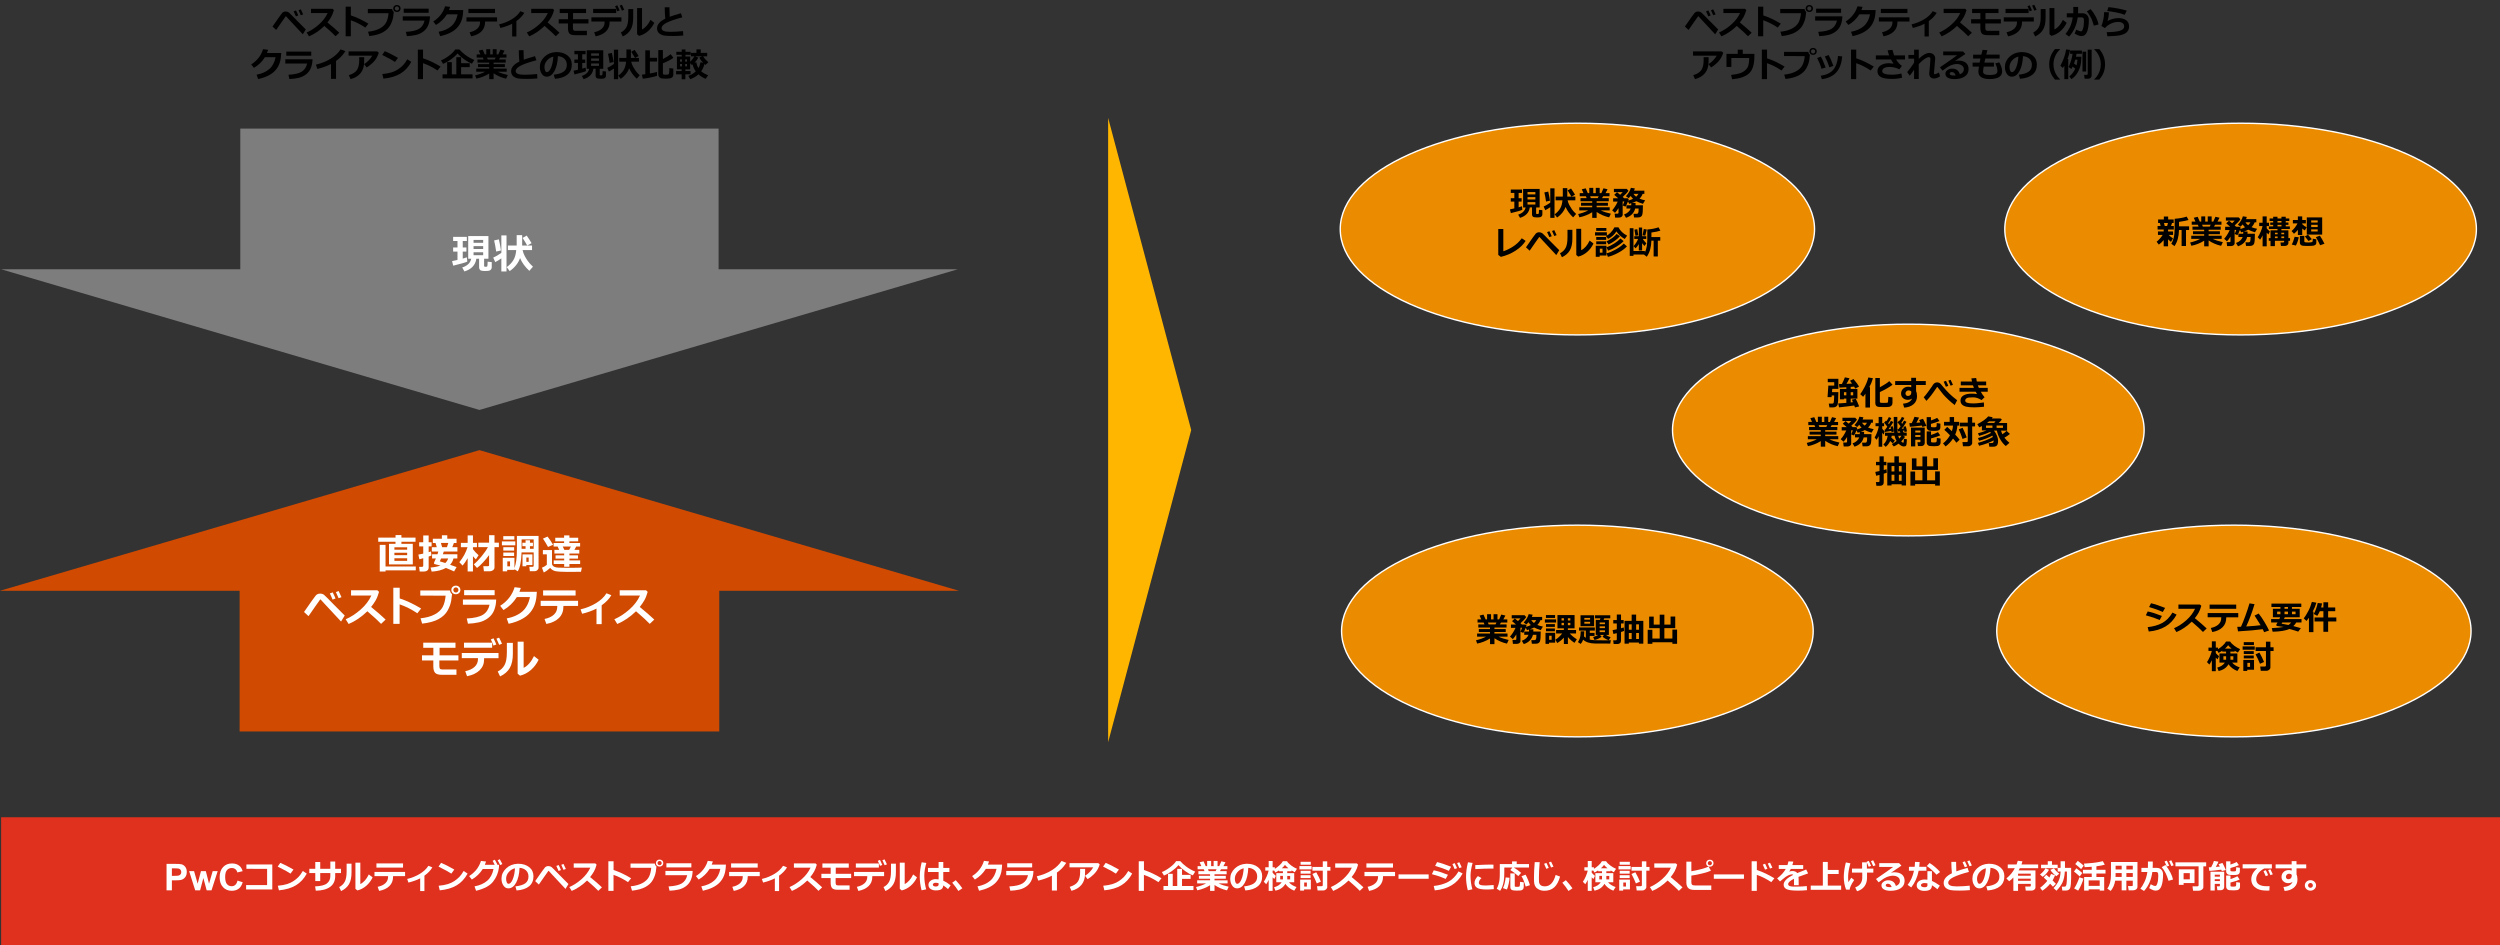 <?xml version="1.0" encoding="UTF-8"?><svg xmlns="http://www.w3.org/2000/svg" viewBox="0 0 1340 506.74"><rect x="0" y="0" width="1340" height="506.74" fill="#333333" stroke="none"/><defs><style>.cls-1{fill:#eb8c00;}.cls-2{fill:#fff;}.cls-3{fill:#e0301e;}.cls-4{fill:none;stroke:#fff;stroke-linecap:square;stroke-linejoin:round;stroke-width:.75px;}.cls-5{fill:#d04a02;}.cls-5,.cls-6,.cls-7{fill-rule:evenodd;}.cls-6{fill:#7d7d7d;}.cls-7{fill:#ffb600;}</style></defs><g id="_イヤー_6"><g><path d="M163.9,15.77l-1.6,2.63c-1.92-2.1-3.48-3.79-4.7-5.05-1.22-1.27-2.04-2.15-2.48-2.66s-1.03-1.15-1.77-1.94c-.04-.02-.08-.03-.14-.03-.04,0-.06,0-.08,.03-.52,.67-1.31,1.78-2.36,3.34l-2.74,3.96-1.97-1.82c2.98-4.31,4.7-6.74,5.18-7.27,.48-.53,1.11-.8,1.91-.8,.32,0,.63,.05,.92,.15s.55,.23,.76,.39c.21,.16,.73,.65,1.54,1.48l2.89,2.95c1.03,1.01,2.58,2.56,4.63,4.65Zm-4.03-7.47l-1.27,.48c-.45-1.11-.86-2.01-1.21-2.7l1.25-.48c.47,.89,.88,1.79,1.24,2.7Zm2.63-.59l-1.26,.47c-.41-1.03-.81-1.92-1.2-2.7l1.2-.46c.43,.83,.85,1.73,1.26,2.69Z"/><path d="M181.85,17.54l-1.98,1.89c-1.04-1.13-3.04-2.97-6.01-5.53-2.6,2.51-5.34,4.37-8.23,5.58l-1.28-2.07c2.24-.96,4.42-2.37,6.54-4.24s3.69-3.92,4.71-6.15h-8.9v-2.31h11.55l.72,.69c-.42,1.49-.9,2.72-1.44,3.67s-1.21,1.94-2.03,2.96c2.53,2.06,4.65,3.89,6.35,5.51Z"/><path d="M197.46,12.7l-1.66,2.08c-2.5-1.69-5.08-3-7.76-3.92v8.57h-2.77V3.57h2.79v4.69c2.96,.96,6.1,2.43,9.39,4.43Z"/><path d="M211.06,6.38v.02c0,.34-.11,1.24-.33,2.69s-.75,2.94-1.58,4.46c-.83,1.52-2.15,2.78-3.97,3.79-1.82,1.01-4.23,1.67-7.22,1.99l-.7-2.33c2.46-.25,4.52-.81,6.17-1.68s2.82-1.95,3.52-3.23,1.13-2.96,1.32-5.01l-11.11-.02v-2.27l13.03,.02c.1,.7,.39,1.23,.88,1.58Zm3.66-1.83c0,.54-.19,.99-.56,1.35s-.85,.53-1.42,.53-1.04-.18-1.42-.53-.56-.8-.56-1.35,.19-.99,.56-1.35,.85-.53,1.42-.53,1.04,.18,1.42,.53,.56,.8,.56,1.35Zm-1.18-.79c-.21-.22-.48-.33-.8-.33s-.58,.11-.8,.33c-.21,.22-.32,.48-.32,.79s.11,.57,.32,.79c.21,.22,.48,.33,.8,.33s.58-.11,.8-.33c.21-.22,.32-.48,.32-.79s-.11-.57-.32-.79Z"/><path d="M230.45,8.75c-.02,1.61-.29,3.13-.83,4.54-.54,1.42-1.41,2.6-2.62,3.54s-2.59,1.58-4.13,1.93c-1.54,.35-3.14,.54-4.8,.6l-.52-2.29c3.27-.18,5.65-.73,7.13-1.66s2.44-2.38,2.87-4.36h-11.68v-2.3h14.59Zm-.68-1.89h-13.38v-2.21h13.38v2.21Z"/><path d="M248.3,5.38l-.12,1.68c-.24,3.29-1.35,5.94-3.32,7.97s-4.95,3.48-8.92,4.36l-.84-2.35c2.82-.53,5.09-1.54,6.81-3.02,1.71-1.48,2.84-3.6,3.38-6.35h-5.73c-1.5,2.39-3.46,4.29-5.88,5.71l-1.46-1.85c3.21-2.06,5.32-4.78,6.34-8.16l2.73,.31c-.22,.67-.43,1.24-.62,1.71h7.64Z"/><path d="M266.41,11.56h-6.42v.27c0,2.06-.66,3.73-1.96,5.03s-3.15,2.16-5.52,2.6l-.79-2.18c1.79-.38,3.17-1.02,4.13-1.93s1.45-2.04,1.45-3.4v-.4h-7.28v-2.27h16.4v2.27Zm-1.08-4.57h-14.26v-2.25h14.26v2.25Z"/><path d="M276.79,19.55h-2.27v-6.82c-1.83,.94-3.93,1.69-6.3,2.27l-.67-1.94c2.44-.57,4.68-1.47,6.73-2.7s3.59-2.69,4.63-4.35l2.13,.86c-.94,1.6-2.35,3.08-4.25,4.43v8.26Z"/><path d="M299.88,17.54l-1.98,1.89c-1.04-1.13-3.04-2.97-6.01-5.53-2.6,2.51-5.34,4.37-8.23,5.58l-1.28-2.07c2.24-.96,4.42-2.37,6.54-4.24s3.69-3.92,4.71-6.15h-8.9v-2.31h11.55l.72,.69c-.42,1.49-.9,2.72-1.44,3.67s-1.21,1.94-2.03,2.96c2.53,2.06,4.65,3.89,6.35,5.51Z"/><path d="M315.43,12.57h-8.34v2.39c0,.55,.08,.95,.24,1.19s.5,.36,1.03,.36h6.22v2.34h-6.42c-1.44,0-2.42-.29-2.94-.87s-.79-1.53-.79-2.84v-2.57h-4.97v-2.28h4.98v-3.29h-4.44v-2.25h14.14v2.25h-6.98v3.29h8.26v2.28Z"/><path d="M333.07,11.56h-6.33v.52c0,1.89-.64,3.48-1.92,4.75s-3.14,2.16-5.55,2.65l-.79-2.2c1.79-.38,3.17-1.02,4.14-1.93,.96-.91,1.45-2.04,1.45-3.4v-.4h-7.09v-2.27h16.11v2.27Zm-2.79-4.57h-12.35v-2.23h12.35v2.23Zm1.84-1.42l-1.26,.48c-.23-.74-.62-1.64-1.17-2.7l1.19-.5c.47,.93,.89,1.84,1.24,2.72Zm2.47-.33l-1.23,.47c-.41-1.03-.81-1.92-1.2-2.7l1.17-.45c.48,.92,.9,1.81,1.27,2.68Z"/><path d="M339.4,9.4c.01,2.75-.44,4.91-1.36,6.47s-2.33,2.79-4.24,3.68l-1.03-2.14c1.28-.63,2.27-1.56,2.96-2.79s1.04-3.11,1.04-5.63V4.85h2.63v4.55Zm11.3,2.83c-.85,1.78-1.99,3.29-3.41,4.51-1.42,1.23-3,2.06-4.75,2.48l-1.05-.86V4.33h2.63V15.8c1.8-.88,3.31-2.6,4.54-5.16l2.04,1.59Z"/><path d="M366.21,19.05c-1.85,.16-3.63,.24-5.34,.24-2.47,0-4.13-.08-4.97-.25-1.16-.23-2.07-.67-2.73-1.31s-.99-1.5-.99-2.56c0-2.01,1.47-3.73,4.41-5.15-.19-2.02-.29-4.06-.3-6.12h2.56v1.05c0,1.3,.03,2.65,.11,4.05,1.35-.51,3.36-1.14,6.02-1.9l.74,2.2c-3.59,.93-6.33,1.86-8.24,2.8-1.91,.93-2.86,1.94-2.86,3,0,1.3,1.43,1.95,4.3,1.95h.82c1.85,0,3.97-.13,6.38-.38l.11,2.38Z"/><path d="M150.73,28.38l-.12,1.68c-.24,3.29-1.35,5.94-3.32,7.97s-4.95,3.48-8.92,4.36l-.84-2.35c2.82-.53,5.09-1.54,6.81-3.02s2.84-3.6,3.38-6.35h-5.73c-1.5,2.39-3.46,4.29-5.88,5.71l-1.46-1.85c3.21-2.06,5.32-4.78,6.34-8.16l2.73,.31c-.22,.67-.43,1.24-.62,1.71h7.64Z"/><path d="M167.51,31.75c-.02,1.61-.29,3.13-.83,4.54s-1.41,2.6-2.62,3.54-2.59,1.58-4.13,1.93-3.14,.54-4.8,.6l-.52-2.29c3.27-.18,5.65-.73,7.13-1.66s2.44-2.38,2.87-4.36h-11.68v-2.3h14.59Zm-.68-1.89h-13.38v-2.21h13.38v2.21Z"/><path d="M180.12,42.28h-2.7v-7.97c-2.19,1.12-4.62,2-7.3,2.65l-.81-2.3c3.09-.74,5.78-1.83,8.07-3.26s4.02-3.08,5.19-4.95l2.56,.98c-.9,1.35-1.74,2.41-2.51,3.16s-1.61,1.44-2.5,2.06v9.65Z"/><path d="M203.02,28.23c-.08,.49-.38,1.27-.92,2.34-.54,1.08-1.35,2.14-2.44,3.18-1.09,1.05-2.14,1.85-3.15,2.41l-1.36-1.82c.88-.5,1.73-1.17,2.52-2.01s1.42-1.67,1.86-2.5h-12.69v-2.27h15.37l.8,.67Zm-7.81,2.43v.43c0,1.2-.02,2.2-.07,2.99-.04,.79-.21,1.64-.48,2.53-.28,.89-.72,1.73-1.33,2.5-.61,.77-1.36,1.44-2.26,1.99s-1.95,1-3.16,1.33l-.95-2.13c2.17-.67,3.65-1.63,4.42-2.87s1.16-2.94,1.16-5.09l-.02-1.69h2.68Z"/><path d="M213.32,31.03l-1.61,2.18c-.87-.56-1.64-1.03-2.31-1.41-.67-.38-2.19-1.17-4.55-2.36l1.39-2.01c1.84,.73,4.2,1.93,7.08,3.59Zm7.13,2.14c-1.49,2.75-3.43,4.84-5.83,6.28s-5.43,2.34-9.1,2.7l-.6-2.46c2-.18,3.67-.49,5.01-.91s2.51-.99,3.51-1.68c1-.69,1.86-1.4,2.57-2.12,.71-.72,1.48-1.79,2.32-3.21l2.11,1.41Z"/><path d="M236.15,35.7l-1.66,2.08c-2.5-1.69-5.08-3-7.76-3.92v8.57h-2.77v-15.86h2.79v4.69c2.96,.96,6.1,2.43,9.4,4.43Z"/><path d="M254.22,32.14l-1.28,2.01c-1.22-.46-2.56-1.21-4.03-2.25s-2.7-2.12-3.69-3.25c-.84,1.07-2.03,2.15-3.55,3.23s-2.92,1.86-4.19,2.35l-1.13-1.87c1.24-.45,2.67-1.27,4.29-2.48s2.73-2.33,3.35-3.38h2.25c.67,.86,1.72,1.83,3.15,2.91s3.04,1.99,4.84,2.72Zm-14.56,7.7v-6.54h2.52v6.54h2.41v-9.18h2.56v3.21h4.62v2.13h-4.62v3.85h6.13v2.16h-16.08v-2.16h2.45Z"/><path d="M262.18,39.43c-2.12,1.32-4.41,2.23-6.86,2.72l-.64-1.76c2.04-.47,3.84-1.12,5.41-1.95h-4.82v-1.67h6.92v-.83h-5.99v-1.56h5.99v-.83h-6.27v-1.68h3.29l-.4-1.01h-3.3v-1.69h1.99l-.89-2.04,2.1-.52,1.12,2.56h.8v-2.79h2.13v2.79h1.34v-2.79h2.1v2.79h.91l1.12-2.58,2.2,.52-1.08,2.06h2.12v1.69h-3.4l-.61,1.01h3.61v1.68h-6.5v.83h6.05v1.56h-6.05v.83h7.01v1.67h-4.79c1.39,.7,3.19,1.29,5.4,1.77l-.91,1.96c-2.5-.57-4.73-1.53-6.7-2.89v3.15h-2.37v-3Zm-1.11-8.56l.4,1.01h3.67l.53-1.01h-4.61Z"/><path d="M287.99,42.05c-1.85,.16-3.63,.24-5.34,.24-2.47,0-4.13-.08-4.97-.25-1.16-.23-2.07-.67-2.73-1.31s-.99-1.5-.99-2.56c0-2.01,1.47-3.73,4.41-5.15-.19-2.02-.29-4.06-.3-6.12h2.56v1.05c0,1.3,.03,2.65,.12,4.05,1.35-.51,3.36-1.14,6.02-1.9l.74,2.2c-3.59,.93-6.33,1.86-8.24,2.8s-2.86,1.94-2.86,3c0,1.3,1.43,1.95,4.3,1.95h.82c1.85,0,3.97-.13,6.38-.38l.11,2.38Z"/><path d="M297.46,42.24l-.65-2.2c2.33-.26,4.07-.79,5.25-1.61s1.76-2.03,1.76-3.65c0-1.35-.42-2.44-1.27-3.26s-2.01-1.3-3.51-1.44c-.12,3.28-.74,5.94-1.84,7.98s-2.49,3.05-4.17,3.05c-1.09,0-1.97-.51-2.65-1.54s-1.01-2.2-1.01-3.53v-.22c0-2.03,.82-3.82,2.45-5.38s3.69-2.4,6.17-2.52h.36c2.37,0,4.32,.6,5.85,1.81s2.29,2.84,2.29,4.91c0,2.27-.77,4.04-2.31,5.33s-3.78,2.04-6.73,2.27Zm-.89-11.89c-1.32,.31-2.44,1-3.36,2.07s-1.38,2.26-1.38,3.55c0,.67,.12,1.28,.34,1.85s.55,.84,.96,.84c.83,0,1.58-.8,2.25-2.41s1.07-3.57,1.2-5.91Z"/><path d="M314.09,38.11c-.73,.38-2.79,.97-6.18,1.79l-.5-2,2.37-.53v-3.65h-1.91v-1.82h1.91v-2.83h-1.91v-1.81h6.01v1.81h-1.8v2.83h1.61v1.82h-1.61v3.08c.77-.21,1.37-.4,1.8-.57l.2,1.87Zm3.97-1.25c-.41,2.77-2.16,4.63-5.24,5.58l-.97-1.73c2.26-.74,3.58-2.02,3.96-3.85h-1.33v-9.93h8.87v9.93h-1.89v3.17c0,.23,.11,.34,.34,.34h.7c.11,0,.2-.04,.27-.11s.13-.32,.17-.75c.04-.42,.06-.88,.06-1.38l1.8,.19v2.25c0,.37-.1,.69-.31,.95s-.48,.45-.83,.54c-.35,.1-.96,.15-1.83,.15-1.13,0-1.84-.15-2.14-.44s-.44-.67-.44-1.13v-3.8h-1.2Zm2.99-6.98v-1.27h-4.21v1.27h4.21Zm-4.21,2.7h4.21v-1.25h-4.21v1.25Zm4.21,1.44h-4.21v1.27h4.21v-1.27Z"/><path d="M329.05,36.72c-1.02,.71-1.91,1.25-2.68,1.63l-.88-1.98c.97-.4,2.16-1.09,3.56-2.07v-7.67h2.27v15.82h-2.27v-5.73Zm-.18-3.48l-2.09,.48c-.26-1.86-.56-3.49-.9-4.9l2.08-.45c.42,1.8,.72,3.42,.91,4.86Zm8.38,3.35c-.8,2.23-2.31,4.13-4.54,5.7l-1.32-1.73c1.29-.95,2.27-1.99,2.95-3.13s1.09-2.6,1.23-4.38h-3.66v-1.98h3.85v-4.55h2.41v4.55h4.32v1.98h-4.16c.22,.96,.53,1.82,.94,2.58s.87,1.51,1.38,2.25,1.27,1.56,2.25,2.48l-1.6,1.83c-1.89-1.77-3.25-3.64-4.06-5.61Zm5.04-6.54l-1.92,1.01c-.47-.87-1.15-1.98-2.01-3.33l1.8-1.01c.99,1.42,1.7,2.53,2.13,3.33Z"/><path d="M352.15,40.63c-.77,.29-1.95,.59-3.54,.92s-2.95,.53-4.07,.63l-.5-2.17c.56-.06,1.17-.13,1.84-.23v-12.79h2.46v4h3.84v2.01h-3.84v6.39c1.78-.31,3.05-.59,3.81-.83v2.07Zm8.74-.61c0,.67-.25,1.19-.75,1.57s-1.59,.57-3.28,.57c-.29,0-.67-.01-1.12-.04s-.81-.06-1.05-.08-.47-.1-.69-.21-.42-.27-.6-.47-.32-.42-.41-.67-.14-.52-.14-.81v-13.03h2.47v4.78c1.78-.9,3.16-1.75,4.14-2.57l1.49,1.91c-1.28,.98-3.16,1.97-5.63,2.94v5.48c0,.25,.1,.42,.29,.51s.62,.14,1.29,.14,1.14-.06,1.34-.17,.33-.36,.41-.75,.12-1.27,.12-2.64l2.13,.27v3.26Z"/><path d="M370.14,39.84h-2.77v2.65h-2v-2.65h-2.99v-1.75h2.99v-.91h-2.54v-6.86h2.58v-.94h-2.9v-1.63h2.9v-1.22h2v1.22h2.77v1.63h-2.77v.94h2.52v2.77c.74-.65,1.5-1.62,2.29-2.9h-1.89v-1.85h2.97v-1.85h2.3v1.85h3.45v1.85h-2.16c.59,1.02,1.52,2.08,2.79,3.19l-1.55,1.42c-.15-.12-.34-.28-.57-.47-.33,1.44-.91,2.73-1.74,3.88,.89,.79,2.14,1.5,3.74,2.12l-1.33,1.93c-1.49-.61-2.77-1.42-3.85-2.42-1.22,1.14-2.7,2.01-4.41,2.61l-1.05-1.77c1.55-.53,2.89-1.34,4.01-2.43-.81-1.07-1.39-2.32-1.71-3.74-.1,.08-.25,.19-.44,.33l-.86-1v3.34h-2.56v.91h2.77v1.75Zm-4.62-7.99h-1.01v1.17h1.01v-1.17Zm-1.01,2.44v1.25h1.01v-1.25h-1.01Zm3.71-1.27v-1.17h-.93v1.17h.93Zm0,2.52v-1.25h-.93v1.25h.93Zm6.13,.93c.56-.92,.93-1.96,1.12-3.13l1.41,.33c-.98-1-1.66-1.95-2.03-2.84l1.53-.65h-3.73l1.65,.69c-.43,.9-1.12,1.82-2.07,2.75l.97-.28c.22,1.22,.61,2.27,1.15,3.13Z"/></g><g><path d="M920.95,15.77l-1.6,2.63c-1.92-2.1-3.48-3.79-4.7-5.05s-2.04-2.15-2.48-2.66-1.03-1.15-1.77-1.94c-.04-.02-.08-.03-.14-.03-.04,0-.06,0-.08,.03-.52,.67-1.31,1.78-2.37,3.34l-2.74,3.96-1.97-1.82c2.98-4.31,4.7-6.74,5.18-7.27s1.12-.8,1.91-.8c.32,0,.63,.05,.92,.15s.55,.23,.76,.39,.73,.65,1.54,1.48l2.89,2.95c1.03,1.01,2.57,2.56,4.63,4.65Zm-4.03-7.47l-1.28,.48c-.45-1.11-.86-2.01-1.21-2.7l1.25-.48c.47,.89,.88,1.79,1.24,2.7Zm2.63-.59l-1.26,.47c-.41-1.03-.81-1.92-1.21-2.7l1.21-.46c.43,.83,.85,1.73,1.26,2.69Z"/><path d="M938.9,17.54l-1.98,1.89c-1.04-1.13-3.04-2.97-6.01-5.53-2.6,2.51-5.34,4.37-8.23,5.58l-1.28-2.07c2.24-.96,4.42-2.37,6.54-4.24,2.12-1.87,3.69-3.92,4.71-6.15h-8.9v-2.31h11.55l.72,.69c-.42,1.49-.9,2.72-1.44,3.67-.54,.95-1.21,1.94-2.04,2.96,2.53,2.06,4.65,3.89,6.35,5.51Z"/><path d="M954.51,12.7l-1.66,2.08c-2.5-1.69-5.08-3-7.76-3.92v8.57h-2.77V3.57h2.79v4.69c2.96,.96,6.1,2.43,9.4,4.43Z"/><path d="M968.11,6.38v.02c0,.34-.11,1.24-.33,2.69s-.75,2.94-1.58,4.46-2.15,2.78-3.97,3.79-4.23,1.67-7.22,1.99l-.7-2.33c2.46-.25,4.52-.81,6.17-1.68s2.82-1.95,3.52-3.23,1.13-2.96,1.32-5.01l-11.11-.02v-2.27l13.03,.02c.1,.7,.39,1.23,.88,1.58Zm3.66-1.83c0,.54-.19,.99-.56,1.35s-.85,.53-1.41,.53-1.04-.18-1.42-.53-.56-.8-.56-1.35,.19-.99,.56-1.35,.85-.53,1.42-.53,1.04,.18,1.41,.53,.56,.8,.56,1.35Zm-1.18-.79c-.21-.22-.48-.33-.79-.33s-.58,.11-.8,.33-.32,.48-.32,.79,.11,.57,.32,.79,.48,.33,.8,.33,.58-.11,.79-.33,.32-.48,.32-.79-.11-.57-.32-.79Z"/><path d="M987.5,8.75c-.02,1.61-.29,3.13-.83,4.54s-1.41,2.6-2.62,3.54-2.59,1.58-4.13,1.93-3.14,.54-4.8,.6l-.52-2.29c3.27-.18,5.64-.73,7.13-1.66s2.44-2.38,2.87-4.36h-11.68v-2.3h14.59Zm-.68-1.89h-13.38v-2.21h13.38v2.21Z"/><path d="M1005.35,5.38l-.12,1.68c-.24,3.29-1.35,5.94-3.32,7.97s-4.95,3.48-8.92,4.36l-.84-2.35c2.82-.53,5.09-1.54,6.81-3.02s2.84-3.6,3.38-6.35h-5.73c-1.5,2.39-3.46,4.29-5.88,5.71l-1.46-1.85c3.21-2.06,5.32-4.78,6.34-8.16l2.73,.31c-.22,.67-.43,1.24-.62,1.71h7.64Z"/><path d="M1023.46,11.56h-6.42v.27c0,2.06-.65,3.73-1.96,5.03-1.31,1.29-3.15,2.16-5.52,2.6l-.79-2.18c1.79-.38,3.17-1.02,4.13-1.93,.96-.91,1.45-2.04,1.45-3.4v-.4h-7.28v-2.27h16.4v2.27Zm-1.08-4.57h-14.26v-2.25h14.26v2.25Z"/><path d="M1033.83,19.55h-2.27v-6.82c-1.83,.94-3.94,1.69-6.3,2.27l-.67-1.94c2.44-.57,4.68-1.47,6.73-2.7s3.59-2.69,4.63-4.35l2.13,.86c-.94,1.6-2.35,3.08-4.24,4.43v8.26Z"/><path d="M1056.93,17.54l-1.98,1.89c-1.04-1.13-3.04-2.97-6.01-5.53-2.6,2.51-5.34,4.37-8.23,5.58l-1.28-2.07c2.24-.96,4.42-2.37,6.54-4.24,2.12-1.87,3.69-3.92,4.71-6.15h-8.9v-2.31h11.55l.72,.69c-.42,1.49-.9,2.72-1.44,3.67-.54,.95-1.21,1.94-2.04,2.96,2.53,2.06,4.65,3.89,6.35,5.51Z"/><path d="M1072.48,12.57h-8.34v2.39c0,.55,.08,.95,.24,1.19s.5,.36,1.03,.36h6.22v2.34h-6.42c-1.44,0-2.42-.29-2.94-.87-.53-.58-.79-1.53-.79-2.84v-2.57h-4.97v-2.28h4.98v-3.29h-4.44v-2.25h14.14v2.25h-6.98v3.29h8.26v2.28Z"/><path d="M1090.11,11.56h-6.33v.52c0,1.89-.63,3.48-1.92,4.75s-3.14,2.16-5.55,2.65l-.79-2.2c1.79-.38,3.17-1.02,4.13-1.93s1.45-2.04,1.45-3.4v-.4h-7.09v-2.27h16.11v2.27Zm-2.79-4.57h-12.35v-2.23h12.35v2.23Zm1.84-1.42l-1.26,.48c-.23-.74-.62-1.64-1.17-2.7l1.19-.5c.47,.93,.89,1.84,1.24,2.72Zm2.47-.33l-1.23,.47c-.41-1.03-.81-1.92-1.2-2.7l1.17-.45c.48,.92,.9,1.81,1.27,2.68Z"/><path d="M1096.44,9.4c.01,2.75-.44,4.91-1.36,6.47s-2.33,2.79-4.24,3.68l-1.03-2.14c1.28-.63,2.27-1.56,2.96-2.79s1.04-3.11,1.04-5.63V4.85h2.63v4.55Zm11.3,2.83c-.85,1.78-1.99,3.29-3.41,4.51s-3,2.06-4.75,2.48l-1.05-.86V4.33h2.63V15.8c1.8-.88,3.31-2.6,4.54-5.16l2.04,1.59Z"/><path d="M1113.87,5.78c0,.37-.01,.81-.04,1.34h2.43c1,0,1.81,.33,2.43,.99s.92,1.5,.92,2.54c0,2.6-.3,4.69-.91,6.29s-1.63,2.4-3.07,2.4c-.88,0-2.08-.44-3.6-1.31l.81-2.13c.44,.25,.93,.46,1.48,.65,.55,.18,.89,.28,1.02,.28,.23,0,.43-.09,.59-.26,.17-.18,.34-.53,.52-1.06s.32-1.14,.41-1.83c.09-.69,.14-1.48,.14-2.37,0-.6-.04-1.02-.11-1.26s-.2-.42-.38-.54-.4-.18-.67-.18h-2.2c-.54,4.1-2.08,7.53-4.62,10.29l-1.91-1.42c.77-.9,1.53-2.05,2.27-3.47s1.27-3.22,1.59-5.41h-3.18v-2.2h3.5V3.73h2.58v2.05Zm10.94,7.33l-2.52,.65c-.49-1.7-.9-2.91-1.23-3.63s-.75-1.47-1.25-2.26c-.5-.79-.92-1.36-1.26-1.73l2.01-1.26c1.03,1.14,1.93,2.45,2.71,3.94s1.29,2.92,1.55,4.29Z"/><path d="M1129.55,19.46l-.36-2.23c3.06,0,5.39-.24,6.98-.71s2.39-1.24,2.39-2.32c0-.79-.28-1.39-.85-1.81s-1.35-.63-2.35-.63c-1.32,0-2.63,.3-3.94,.91s-2.36,1.4-3.16,2.39l-1.92-1.13c.88-2.06,1.38-4.54,1.49-7.45l2.59,.15c-.12,1.87-.38,3.42-.77,4.64,.73-.46,1.63-.83,2.71-1.13s2.07-.45,2.98-.45c1.83,0,3.27,.39,4.3,1.16s1.55,1.89,1.55,3.36c0,1.1-.34,2.02-1.01,2.79s-1.71,1.34-3.11,1.73-3.91,.64-7.52,.74Zm10.41-13.75l-1.15,2.23c-1.22-.52-2.77-.95-4.65-1.31s-3.45-.59-4.71-.7l.68-2.11c3.6,.36,6.88,.99,9.83,1.89Z"/><path d="M923.63,28.23c-.08,.49-.38,1.27-.92,2.34s-1.35,2.14-2.43,3.18-2.14,1.85-3.15,2.41l-1.36-1.82c.88-.5,1.73-1.17,2.52-2.01s1.42-1.67,1.86-2.5h-12.69v-2.27h15.37l.8,.67Zm-7.81,2.43v.43c0,1.2-.02,2.2-.07,2.99s-.21,1.64-.48,2.53-.72,1.73-1.33,2.5-1.36,1.44-2.26,1.99-1.96,1-3.16,1.33l-.95-2.13c2.17-.67,3.65-1.63,4.42-2.87s1.16-2.94,1.16-5.09l-.02-1.69h2.68Z"/><path d="M940.34,30.26c0,4.24-.92,7.23-2.76,9s-4.89,2.84-9.14,3.23l-.57-2.32c2.23-.27,3.87-.59,4.92-.97s1.92-.88,2.62-1.52,1.16-1.22,1.39-1.73,.43-1.22,.57-2.1,.21-1.81,.21-2.76h-9.58v4.78h-2.61v-7.01h6.03v-2.23h2.7v2.23h6.23v1.42Z"/><path d="M956.54,35.7l-1.66,2.08c-2.5-1.69-5.08-3-7.76-3.92v8.57h-2.77v-15.86h2.79v4.69c2.96,.96,6.1,2.43,9.39,4.43Z"/><path d="M970.13,29.38v.02c0,.34-.11,1.24-.33,2.69s-.75,2.94-1.58,4.46-2.15,2.78-3.97,3.79-4.23,1.67-7.22,1.99l-.7-2.33c2.46-.25,4.52-.81,6.17-1.68s2.82-1.95,3.52-3.23,1.13-2.96,1.32-5.01l-11.11-.02v-2.27l13.04,.02c.1,.7,.39,1.23,.88,1.58Zm3.66-1.83c0,.54-.19,.99-.56,1.35s-.85,.53-1.42,.53-1.04-.18-1.41-.53-.56-.8-.56-1.35,.19-.99,.56-1.35,.85-.53,1.41-.53,1.04,.18,1.42,.53,.56,.8,.56,1.35Zm-1.18-.79c-.21-.22-.48-.33-.8-.33s-.58,.11-.79,.33-.32,.48-.32,.79,.11,.57,.32,.79,.48,.33,.79,.33,.58-.11,.8-.33,.32-.48,.32-.79-.11-.57-.32-.79Z"/><path d="M978.55,36.18l-2.21,.7c-.51-1.83-1.29-3.76-2.34-5.77l2-.77c.34,.64,.67,1.3,.99,1.97s.84,1.97,1.56,3.87Zm8.88-5.94c-.32,3.69-1.37,6.53-3.15,8.53s-4.37,3.23-7.77,3.67l-.6-1.84c2.97-.42,5.19-1.48,6.66-3.16s2.34-4.16,2.61-7.44l2.25,.23Zm-4.74,5.08l-2.19,.76c-.5-1.8-1.29-3.74-2.37-5.82l1.98-.77c.56,1,.95,1.75,1.17,2.26s.69,1.7,1.41,3.58Z"/><path d="M1004.34,35.7l-1.66,2.08c-2.5-1.69-5.08-3-7.76-3.92v8.57h-2.77v-15.86h2.79v4.69c2.96,.96,6.1,2.43,9.4,4.43Z"/><path d="M1019.54,41.64c-1.65,.44-3.45,.66-5.42,.66-2.85,0-4.86-.35-6.04-1.05s-1.77-1.72-1.77-3.07,.59-2.43,1.77-3.18,2.66-1.13,4.46-1.13c.45,0,1.24,.08,2.38,.25-.45-.68-.9-1.43-1.36-2.24h-8.11v-2.18h7.11c-.31-.87-.57-1.78-.79-2.74l2.57-.24c.12,.52,.42,1.51,.9,2.98h5.85v2.18h-4.79c.88,1.49,1.92,2.64,3.12,3.45l-1.37,1.85c-1.59-.87-3.4-1.3-5.41-1.3-1.08,0-1.98,.19-2.7,.58s-1.07,.94-1.07,1.67c0,1.28,1.77,1.92,5.32,1.92,.73,0,1.59-.06,2.58-.19s1.78-.29,2.37-.48l.41,2.27Z"/><path d="M1025.96,37.38c-.91,1.34-1.69,2.4-2.34,3.19l-1.37-1.94c.91-1.03,2.03-2.53,3.36-4.48,.07-.16,.19-.4,.35-.73v-1.97h-3.06v-2h3.06v-2.84h2.5v4.93c2.17-2.1,4.03-3.16,5.58-3.16,.96,0,1.73,.28,2.33,.84,.6,.56,.9,1.3,.9,2.22,0,.52-.11,1.82-.33,3.89-.18,1.68-.29,2.91-.33,3.68v.18c0,.4,.14,.6,.41,.6,.39,0,1.15-.3,2.27-.91l.58,2.04c-1.13,.77-2.21,1.16-3.23,1.16-.81,0-1.45-.24-1.9-.71s-.68-1.12-.68-1.94c0-.22,.13-1.59,.39-4.12,.14-1.45,.22-2.68,.25-3.67v-.13c0-.59-.3-.88-.91-.88-.48,0-1.18,.29-2.1,.88-.92,.59-2,1.53-3.24,2.83v8.02h-2.5v-4.99Z"/><path d="M1050.49,39.83c1.43-.56,2.14-1.46,2.14-2.69,0-.87-.35-1.56-1.06-2.06-.71-.5-1.59-.75-2.67-.75h-.22c-.47,0-1.02,.08-1.65,.24-.63,.16-1.22,.36-1.78,.62-.55,.25-1.02,.5-1.4,.76-.38,.25-1.26,.89-2.63,1.91l-1.41-1.77c4.79-3.28,7.85-5.43,9.18-6.46h-7.44v-2.06h10.62l1.27,1.35c-1.26,.84-3.14,2.12-5.63,3.83,.72-.19,1.32-.28,1.81-.28,1.73,0,3.08,.39,4.06,1.18s1.47,1.92,1.47,3.4c0,1.72-.69,3.05-2.08,3.97-1.38,.92-3.21,1.38-5.47,1.38-1.49,0-2.68-.25-3.55-.74-.88-.49-1.31-1.21-1.31-2.16,0-.77,.37-1.41,1.12-1.94,.75-.52,1.56-.79,2.45-.79,2.19,0,3.58,1.02,4.17,3.06Zm-2.27,.58c-.38-1.2-1.08-1.79-2.08-1.79-.29,0-.55,.08-.78,.24s-.34,.37-.34,.63c0,.64,.76,.97,2.27,.97,.33,0,.65-.01,.94-.04Z"/><path d="M1068.74,35.7h-5.48c-.22,1.35-.33,2.26-.33,2.73,0,1.17,1.12,1.75,3.35,1.75,1.75,0,2.91-.18,3.48-.53s.85-.85,.85-1.47c0-1.34-.38-2.74-1.15-4.19l2.14-.59c1.03,1.83,1.55,3.45,1.55,4.87,0,2.73-2.29,4.1-6.87,4.1-1.86,0-3.3-.33-4.33-1s-1.54-1.65-1.54-2.94c0-.5,.1-1.41,.31-2.72h-3.4v-2.15h3.76c.12-.6,.26-1.33,.44-2.17h-3.93v-2.1h4.41c.24-1.01,.47-1.87,.68-2.58l2.56,.19-.6,2.38h7.16v2.1h-7.68l-.47,2.17h5.1v2.15Z"/><path d="M1082.73,42.24l-.65-2.2c2.33-.26,4.08-.79,5.25-1.61s1.76-2.03,1.76-3.65c0-1.35-.42-2.44-1.27-3.26s-2.01-1.3-3.51-1.44c-.12,3.28-.74,5.94-1.84,7.98-1.11,2.04-2.5,3.05-4.17,3.05-1.09,0-1.97-.51-2.65-1.54s-1.01-2.2-1.01-3.53v-.22c0-2.03,.82-3.82,2.45-5.38,1.63-1.56,3.69-2.4,6.17-2.52h.36c2.37,0,4.32,.6,5.85,1.81,1.53,1.2,2.29,2.84,2.29,4.91,0,2.27-.77,4.04-2.31,5.33-1.54,1.28-3.78,2.04-6.73,2.27Zm-.89-11.89c-1.32,.31-2.44,1-3.36,2.07-.92,1.07-1.38,2.26-1.38,3.55,0,.67,.11,1.28,.34,1.85s.55,.84,.96,.84c.83,0,1.58-.8,2.25-2.41s1.07-3.57,1.2-5.91Z"/><path d="M1104.16,42.67h-2.71c-1.03-1.24-1.78-2.45-2.25-3.65-.55-1.37-.83-2.88-.83-4.54,0-3.01,1.03-5.73,3.08-8.17h2.71v.19c-.99,.9-1.79,1.97-2.39,3.2-.74,1.49-1.11,3.08-1.11,4.77s.37,3.3,1.11,4.8c.6,1.22,1.4,2.29,2.39,3.2v.19Z"/><path d="M1108.56,42.41h-2.08v-7.18c-.22,.41-.49,.8-.79,1.17l-1.32-1.19c.71-1.22,1.36-2.65,1.94-4.29,.58-1.64,.95-3.12,1.12-4.43l2.11,.25c-.24,1.58-.69,3.21-1.36,4.9h.39v10.78Zm7.04-12.01c-.02,2.4-.27,4.31-.75,5.73-.48,1.42-1.1,2.66-1.86,3.7s-1.67,1.91-2.72,2.58l-1.1-1.44c1.32-1.05,2.38-2.44,3.17-4.17-.42-.35-.88-.71-1.38-1.09-.22,.43-.47,.86-.73,1.28l-1.49-1.08c.43-.81,.86-1.87,1.28-3.19,.42-1.32,.71-2.61,.88-3.87h-1.34v-1.78h6.35v1.78h-2.91c-.08,.56-.17,1.07-.27,1.55h2.86Zm-2.57,4.6c.25-.88,.41-1.89,.48-3.01h-1.16c-.21,.77-.43,1.46-.67,2.09,.3,.2,.75,.51,1.34,.92Zm5.14,3.34h-1.96v-10.63h1.96v10.63Zm2.95,2.2c0,.47-.18,.86-.55,1.19s-.79,.48-1.27,.48h-1.92l-.29-2.08h1.32c.4,0,.61-.18,.61-.54v-12.96h2.11v13.91Z"/><path d="M1128.31,34.48c0,1.66-.28,3.18-.83,4.54-.47,1.2-1.22,2.41-2.25,3.65h-2.7v-.19c.99-.91,1.78-1.97,2.38-3.2,.74-1.49,1.11-3.09,1.11-4.8s-.37-3.28-1.11-4.77c-.6-1.23-1.4-2.3-2.38-3.2v-.19h2.7c2.05,2.43,3.08,5.15,3.08,8.17Z"/></g></g><g id="_イヤー_4"><polygon class="cls-6" points=".61 144.33 128.8 144.33 128.8 68.92 385.17 68.92 385.17 144.33 513.35 144.33 256.98 219.73 .61 144.33"/><polygon class="cls-5" points="-.11 316.68 256.98 241.27 514.07 316.68 385.53 316.68 385.53 392.08 128.44 392.08 128.44 316.68 -.11 316.68"/><polygon class="cls-7" points="593.96 63.18 638.49 230.5 593.96 397.82 593.96 63.18"/><ellipse class="cls-1" cx="1022.86" cy="230.5" rx="126.39" ry="56.73"/><ellipse class="cls-4" cx="1022.86" cy="230.5" rx="126.39" ry="56.73"/><ellipse class="cls-1" cx="1200.96" cy="122.78" rx="126.39" ry="56.73"/><ellipse class="cls-4" cx="1200.96" cy="122.78" rx="126.39" ry="56.73"/><ellipse class="cls-1" cx="845.48" cy="122.78" rx="127.11" ry="56.73"/><ellipse class="cls-4" cx="845.48" cy="122.78" rx="127.11" ry="56.73"/><ellipse class="cls-1" cx="845.48" cy="338.22" rx="126.39" ry="56.73"/><ellipse class="cls-4" cx="845.48" cy="338.22" rx="126.39" ry="56.73"/><ellipse class="cls-1" cx="1197.37" cy="338.22" rx="127.11" ry="56.73"/><ellipse class="cls-4" cx="1197.37" cy="338.22" rx="127.11" ry="56.73"/><rect class="cls-3" x=".61" y="438.04" width="1339.39" height="68.7"/><g><path class="cls-2" d="M250.47,140.21c-.9,.46-3.41,1.19-7.55,2.19l-.61-2.44,2.9-.64v-4.46h-2.33v-2.22h2.33v-3.46h-2.33v-2.21h7.35v2.21h-2.2v3.46h1.97v2.22h-1.97v3.76c.94-.26,1.67-.49,2.2-.7l.25,2.29Zm4.86-1.53c-.5,3.39-2.64,5.66-6.4,6.82l-1.18-2.12c2.76-.9,4.38-2.47,4.83-4.71h-1.62v-12.14h10.84v12.14h-2.31v3.88c0,.28,.14,.42,.42,.42h.86c.13,0,.24-.04,.33-.13,.09-.09,.16-.39,.21-.91,.05-.52,.07-1.08,.07-1.68l2.2,.24v2.75c0,.45-.12,.84-.38,1.17s-.59,.55-1.01,.67c-.43,.12-1.17,.18-2.24,.18-1.38,0-2.25-.18-2.61-.54-.36-.36-.54-.82-.54-1.39v-4.64h-1.47Zm3.65-8.53v-1.55h-5.15v1.55h5.15Zm-5.15,3.3h5.15v-1.53h-5.15v1.53Zm5.15,1.76h-5.15v1.56h5.15v-1.56Z"/><path class="cls-2" d="M268.72,138.5c-1.25,.87-2.34,1.53-3.28,1.99l-1.07-2.42c1.19-.49,2.64-1.33,4.35-2.52v-9.38h2.77v19.34h-2.77v-7Zm-.21-4.25l-2.56,.59c-.32-2.27-.69-4.26-1.1-5.98l2.55-.55c.51,2.21,.88,4.19,1.11,5.94Zm10.24,4.09c-.97,2.73-2.83,5.05-5.55,6.97l-1.61-2.12c1.58-1.16,2.78-2.43,3.61-3.82,.83-1.39,1.33-3.17,1.5-5.35h-4.47v-2.42h4.71v-5.56h2.94v5.56h5.29v2.42h-5.08c.26,1.17,.65,2.23,1.14,3.16,.5,.93,1.06,1.85,1.69,2.74,.63,.9,1.55,1.91,2.75,3.03l-1.96,2.23c-2.31-2.16-3.97-4.45-4.96-6.85Zm6.17-7.99l-2.35,1.24c-.58-1.07-1.4-2.42-2.46-4.07l2.2-1.24c1.21,1.74,2.08,3.1,2.61,4.07Z"/></g><g><path class="cls-2" d="M208.5,302.53v-11.04h3.49v-1.11h-9.26v-2.22h9.28v-1.36h3.15v1.36h7.57v2.22h-7.57v1.11h6.1v11.04h-12.76Zm-1.85,3.8h-3.11v-14.28h3.11v11.59h16.21v2.07h-16.21v.61Zm11.59-11.69v-1.29h-6.84v1.29h6.84Zm-6.84,2.93h6.84v-1.3h-6.84v1.3Zm0,3.05h6.84v-1.39h-6.84v1.39Z"/><path class="cls-2" d="M231.28,297.75c-.41,.17-.91,.36-1.52,.57v5.88c0,.69-.24,1.22-.73,1.59-.49,.38-1.1,.56-1.83,.56h-2.24l-.32-2.51h1.49c.49,0,.73-.21,.73-.63v-3.99c-.8,.23-1.49,.42-2.07,.56l-.55-2.51c.57-.07,1.44-.25,2.62-.53v-3.85h-2.18v-2.22h2.18v-3.67h2.9v3.67h1.58v2.22h-1.58v3.09c.49-.14,.91-.28,1.24-.4l.28,2.16Zm11.78,1.59c-.3,1.28-.91,2.41-1.81,3.37,.86,.29,2.02,.71,3.48,1.25l-1.34,2.33c-.76-.38-2.22-1.01-4.39-1.88-1.97,1.13-4.51,1.79-7.63,1.97l-.59-2.18c2.11-.18,3.88-.53,5.32-1.06-.9-.21-1.96-.47-3.16-.78-.22-.13-.33-.32-.33-.56,0-.09,.02-.19,.06-.28,.27-.54,.59-1.27,.96-2.17h-2.03v-2.25h2.88c.21-.62,.37-1.11,.46-1.47h-3.49v-2.34h2.65l-.66-2.26h-1.45v-2.27h4.86v-1.85h2.89v1.85h4.97v2.27h-1.41l-.87,2.26h2.74v2.34h-7.31c-.11,.39-.28,.88-.51,1.47h7.79v2.25h-2.07Zm-4.38,2.43c.71-.66,1.22-1.47,1.55-2.43h-3.81l-.67,1.54c.57,.16,1.55,.46,2.93,.89Zm-2.35-10.74l.65,2.26h2.59l.72-2.26h-3.96Z"/><path class="cls-2" d="M250.67,299.16c-.86,1.55-1.76,2.88-2.71,3.99l-1.76-1.8c2.07-2.55,3.54-5.24,4.39-8.06h-3.56v-2.31h3.63v-4.02h2.84v4.02h2.15v2.31h-2.15v1.05c.73,1.05,1.73,2.13,3.01,3.27l-1.45,2.2c-.51-.47-1.03-1.04-1.56-1.69v8.2h-2.84v-7.15Zm11.48-1.62c-.95,1.33-2.04,2.64-3.26,3.94-1.22,1.3-2.29,2.28-3.22,2.95l-1.71-1.97c1.19-.92,2.56-2.32,4.11-4.2,1.55-1.88,2.7-3.54,3.44-4.98h-5.13v-2.42h5.77v-3.99h2.9v3.99h2.35v2.42h-2.35v10.83c0,.63-.27,1.14-.79,1.52-.53,.38-1.1,.58-1.7,.58h-3.18l-.33-2.71h2.46c.43,0,.64-.21,.64-.62v-5.34Z"/><path class="cls-2" d="M276.2,292.29h-7.18v-2.11h7.18v2.11Zm12.47,11.99c0,.51-.22,.95-.65,1.33-.43,.38-.91,.57-1.44,.57h-2.57l-.29-2.38h1.7c.42,0,.63-.18,.63-.53v-7.17h-6.49c-.16,4.83-.84,8.21-2.04,10.14l-1.78-1.15v.35h-3.9v.79h-2.37v-7.26h6.27v5.55c.42-1.2,.74-2.54,.97-4.01,.23-1.47,.35-3.6,.35-6.39v-6.86h11.61v17Zm-12.98-15.04h-5.94v-1.87h5.94v1.87Zm-.12,5.87h-5.8v-1.83h5.8v1.83Zm0,2.89h-5.8v-1.85h5.8v1.85Zm-2.19,5.56v-2.66h-1.46v2.66h1.46Zm12.67-9.42v-5.04h-6.47v5.04h2.12v-1.39h-1.72v-1.85h1.72v-1.32h2.35v1.32h1.6v1.85h-1.6v1.39h2Zm-3.93,8.73v.64h-2.05v-6.34h5.31v5.69h-3.25Zm0-1.71h1.25v-2.31h-1.25v2.31Z"/><path class="cls-2" d="M311.88,304.24l-.48,2.25c-.12,0-.27-.01-.45-.01l-6.71,.06c-3.18,0-5.46-.16-6.84-.47-1.15-.39-1.98-.95-2.49-1.69-1.12,1.07-2.27,1.89-3.45,2.48l-.99-2.58c1-.38,1.87-.89,2.63-1.54v-5.63h-2.11v-2.29h4.88v7.26c0,.4,.12,.75,.35,1.05s.6,.55,1.08,.75c.48,.2,1.15,.32,2,.38s2.5,.09,4.97,.09c4.03,0,6.57-.04,7.62-.12Zm-15.44-12.25l-2.71,1.18c-.2-.43-.62-1.16-1.24-2.19-.63-1.03-1.12-1.79-1.47-2.28l2.46-1.1c.82,.99,1.8,2.45,2.96,4.38Zm14.51,10.31h-5.74v1.47h-2.81v-1.47h-5.6v-1.93h5.6v-.95h-4.62v-1.76h4.62v-.97h-5.24v-1.96h2.56l-.82-1.78h-2.18v-1.91h5.64v-.9h-4.74v-1.9h4.74v-1.25h2.84v1.25h4.71v1.9h-4.71v.9h5.74v1.91h-2.08l-.98,1.78h2.62v1.96h-5.28v.97h4.6v1.76h-4.6v.95h5.74v1.93Zm-9.32-9.35l.85,1.78h2.59l.9-1.78h-4.34Z"/><path class="cls-2" d="M184.76,329.93l-1.96,3.21c-2.34-2.57-4.26-4.63-5.74-6.18-1.49-1.55-2.5-2.63-3.03-3.25-.54-.62-1.26-1.41-2.16-2.37-.04-.02-.1-.03-.17-.03-.04,0-.07,.01-.1,.03-.64,.82-1.6,2.18-2.89,4.08l-3.35,4.83-2.41-2.22c3.64-5.27,5.75-8.23,6.33-8.88,.58-.65,1.36-.98,2.34-.98,.39,0,.77,.06,1.13,.18,.36,.12,.67,.28,.93,.47,.26,.2,.89,.8,1.88,1.81l3.54,3.61c1.26,1.23,3.15,3.13,5.66,5.68Zm-4.93-9.13l-1.56,.59c-.55-1.36-1.04-2.46-1.48-3.3l1.53-.59c.57,1.09,1.08,2.19,1.52,3.3Zm3.21-.72l-1.54,.57c-.5-1.25-.99-2.35-1.47-3.3l1.47-.56c.53,1.02,1.04,2.11,1.54,3.29Z"/><path class="cls-2" d="M206.68,332.09l-2.42,2.31c-1.27-1.38-3.72-3.63-7.35-6.76-3.18,3.07-6.53,5.35-10.05,6.82l-1.57-2.54c2.74-1.17,5.4-2.89,8-5.18s4.51-4.79,5.75-7.52h-10.88v-2.83h14.12l.88,.85c-.52,1.83-1.1,3.32-1.76,4.48-.66,1.16-1.48,2.37-2.49,3.62,3.09,2.51,5.68,4.76,7.77,6.74Z"/><path class="cls-2" d="M225.72,326.17l-2.03,2.55c-3.05-2.07-6.21-3.67-9.49-4.79v10.47h-3.38v-19.38h3.42v5.74c3.62,1.17,7.45,2.97,11.48,5.41Z"/><path class="cls-2" d="M242.29,318.44v.02c0,.42-.14,1.51-.41,3.29-.27,1.78-.92,3.6-1.93,5.45s-2.63,3.4-4.86,4.63c-2.22,1.23-5.17,2.04-8.82,2.43l-.86-2.85c3.01-.31,5.52-.99,7.54-2.06s3.45-2.38,4.3-3.95c.84-1.57,1.38-3.61,1.61-6.13l-13.58-.02v-2.77l15.93,.02c.12,.86,.48,1.5,1.07,1.93Zm4.47-2.23c0,.67-.23,1.22-.69,1.65-.46,.43-1.04,.65-1.73,.65s-1.27-.22-1.73-.65c-.46-.43-.69-.98-.69-1.65s.23-1.22,.69-1.65c.46-.43,1.03-.65,1.73-.65s1.27,.22,1.73,.65c.46,.43,.69,.98,.69,1.65Zm-1.44-.97c-.26-.26-.59-.4-.97-.4s-.71,.13-.97,.4-.39,.59-.39,.97,.13,.7,.39,.97,.59,.4,.97,.4,.71-.13,.97-.4c.26-.26,.39-.59,.39-.97s-.13-.7-.39-.97Z"/><path class="cls-2" d="M265.95,321.34c-.02,1.97-.36,3.82-1.01,5.55s-1.72,3.17-3.21,4.32-3.16,1.94-5.04,2.36c-1.88,.42-3.84,.67-5.87,.73l-.63-2.79c4-.21,6.9-.89,8.71-2.03,1.81-1.14,2.98-2.92,3.5-5.33h-14.28v-2.81h17.83Zm-.83-2.31h-16.35v-2.71h16.35v2.71Z"/><path class="cls-2" d="M287.74,317.23l-.15,2.05c-.29,4.02-1.65,7.26-4.06,9.74-2.41,2.47-6.05,4.25-10.9,5.33l-1.03-2.87c3.45-.65,6.22-1.88,8.32-3.7s3.47-4.4,4.13-7.77h-7c-1.83,2.92-4.23,5.25-7.19,6.98l-1.78-2.27c3.92-2.51,6.5-5.84,7.74-9.97l3.34,.38c-.27,.82-.52,1.51-.75,2.08h9.33Z"/><path class="cls-2" d="M309.84,324.78h-7.85v.33c0,2.51-.8,4.56-2.4,6.14s-3.85,2.64-6.75,3.18l-.97-2.66c2.19-.46,3.88-1.24,5.05-2.36,1.18-1.11,1.77-2.5,1.77-4.15v-.48h-8.89v-2.77h20.04v2.77Zm-1.32-5.59h-17.42v-2.75h17.42v2.75Z"/><path class="cls-2" d="M322.49,334.55h-2.77v-8.34c-2.24,1.15-4.81,2.07-7.7,2.77l-.82-2.37c2.98-.69,5.72-1.8,8.22-3.3,2.5-1.51,4.39-3.28,5.66-5.32l2.6,1.05c-1.15,1.96-2.88,3.76-5.19,5.41v10.1Z"/><path class="cls-2" d="M350.68,332.09l-2.42,2.31c-1.27-1.38-3.72-3.63-7.35-6.76-3.18,3.07-6.53,5.35-10.05,6.82l-1.57-2.54c2.73-1.17,5.4-2.89,8-5.18,2.6-2.28,4.51-4.79,5.75-7.52h-10.88v-2.83h14.12l.88,.85c-.52,1.83-1.1,3.32-1.76,4.48-.66,1.16-1.48,2.37-2.49,3.62,3.09,2.51,5.68,4.76,7.77,6.74Z"/><path class="cls-2" d="M245.69,354.02h-10.19v2.92c0,.67,.1,1.16,.29,1.45s.61,.44,1.26,.44h7.61v2.86h-7.85c-1.75,0-2.95-.35-3.59-1.06-.64-.71-.96-1.87-.96-3.47v-3.14h-6.07v-2.78h6.09v-4.02h-5.42v-2.75h17.28v2.75h-8.53v4.02h10.1v2.78Z"/><path class="cls-2" d="M267.21,352.78h-7.73v.63c.01,2.31-.78,4.25-2.35,5.81s-3.84,2.64-6.79,3.23l-.97-2.69c2.19-.46,3.88-1.24,5.05-2.36,1.18-1.11,1.77-2.5,1.77-4.15v-.48h-8.67v-2.77h19.69v2.77Zm-3.42-5.59h-15.09v-2.73h15.09v2.73Zm2.25-1.74l-1.54,.59c-.28-.9-.76-2-1.43-3.3l1.45-.61c.58,1.14,1.08,2.25,1.51,3.32Zm3.02-.4l-1.5,.57c-.5-1.25-.99-2.35-1.47-3.3l1.43-.55c.59,1.12,1.1,2.22,1.55,3.28Z"/><path class="cls-2" d="M274.9,350.14c.01,3.37-.54,6-1.67,7.91-1.12,1.91-2.85,3.41-5.18,4.5l-1.26-2.62c1.57-.77,2.77-1.9,3.62-3.41,.85-1.51,1.27-3.8,1.27-6.88v-5.06h3.21v5.56Zm13.81,3.46c-1.04,2.18-2.43,4.02-4.16,5.52-1.74,1.5-3.67,2.51-5.81,3.04l-1.28-1.05v-17.16h3.21v14.02c2.2-1.08,4.04-3.18,5.54-6.31l2.49,1.94Z"/></g><g><path d="M816,112.44c-.73,.38-2.79,.97-6.18,1.79l-.5-2,2.37-.53v-3.65h-1.91v-1.82h1.91v-2.83h-1.91v-1.81h6.01v1.81h-1.8v2.83h1.61v1.82h-1.61v3.08c.77-.21,1.37-.4,1.8-.57l.2,1.87Zm3.97-1.25c-.41,2.77-2.16,4.63-5.24,5.58l-.97-1.73c2.26-.74,3.58-2.02,3.96-3.85h-1.33v-9.93h8.87v9.93h-1.89v3.17c0,.23,.11,.34,.34,.34h.7c.11,0,.2-.04,.27-.11s.13-.32,.17-.75c.04-.42,.06-.88,.06-1.38l1.8,.19v2.25c0,.37-.1,.69-.31,.95s-.48,.45-.83,.54c-.35,.1-.96,.15-1.83,.15-1.13,0-1.84-.15-2.14-.44s-.44-.67-.44-1.13v-3.8h-1.2Zm2.99-6.98v-1.27h-4.21v1.27h4.21Zm-4.21,2.7h4.21v-1.25h-4.21v1.25Zm4.21,1.44h-4.21v1.27h4.21v-1.27Z"/><path d="M830.95,111.04c-1.02,.71-1.91,1.25-2.68,1.63l-.88-1.98c.97-.4,2.16-1.09,3.56-2.07v-7.67h2.27v15.82h-2.27v-5.73Zm-.18-3.48l-2.09,.48c-.26-1.86-.56-3.49-.9-4.9l2.08-.45c.42,1.8,.72,3.42,.91,4.86Zm8.38,3.35c-.8,2.23-2.31,4.13-4.54,5.7l-1.32-1.73c1.29-.95,2.27-1.99,2.95-3.13s1.09-2.6,1.23-4.38h-3.66v-1.98h3.85v-4.55h2.41v4.55h4.32v1.98h-4.16c.22,.96,.53,1.82,.94,2.58,.41,.76,.87,1.51,1.38,2.25s1.27,1.56,2.25,2.48l-1.6,1.83c-1.89-1.77-3.25-3.64-4.06-5.61Zm5.04-6.54l-1.92,1.01c-.47-.87-1.15-1.98-2.01-3.33l1.8-1.01c.99,1.42,1.7,2.53,2.14,3.33Z"/><path d="M853.41,113.76c-2.12,1.32-4.41,2.23-6.86,2.72l-.64-1.76c2.04-.47,3.84-1.12,5.41-1.95h-4.82v-1.67h6.92v-.83h-5.99v-1.56h5.99v-.83h-6.27v-1.68h3.29l-.4-1.01h-3.3v-1.69h1.99l-.89-2.04,2.1-.52,1.12,2.56h.8v-2.79h2.13v2.79h1.34v-2.79h2.1v2.79h.91l1.12-2.58,2.2,.52-1.08,2.06h2.12v1.69h-3.4l-.61,1.01h3.61v1.68h-6.5v.83h6.05v1.56h-6.05v.83h7v1.67h-4.79c1.39,.7,3.19,1.29,5.4,1.77l-.91,1.96c-2.5-.57-4.73-1.53-6.7-2.89v3.15h-2.37v-3Zm-1.11-8.56l.4,1.01h3.67l.53-1.01h-4.61Z"/><path d="M869.76,115.15c0,.4-.19,.75-.58,1.04s-.86,.44-1.41,.44h-2.08l-.24-2.11h1.58c.33,0,.49-.16,.49-.47v-2.49c-.68,1.11-1.31,1.95-1.89,2.52l-1.52-1.35c1.15-1.27,2.14-2.83,2.98-4.69h-2.45v-1.77h2.72c-.49-.44-1.2-1.05-2.13-1.84l1.49-1.41s.57,.47,1.68,1.37c.6-.54,1.06-1.01,1.39-1.41h-4.74v-1.74h6.87l.92,1c-.69,1.05-1.71,2.15-3.07,3.3,.32,.28,.58,.52,.76,.72h1.89l.59,.5c-.06,.19-.15,.45-.26,.76,1.06-.32,1.91-.65,2.55-.98-.5-.49-.91-.99-1.24-1.52-.36,.43-.73,.83-1.12,1.2l-1.46-1.06c1.36-1.43,2.25-2.93,2.68-4.5l2.13,.33c-.11,.4-.26,.79-.43,1.19h5.51v1.71h-.91c-.35,.97-.91,1.84-1.68,2.59,.83,.35,1.82,.64,3,.88l-1.15,1.89c-1.51-.47-2.71-.94-3.59-1.42-.62,.35-1.39,.68-2.3,.98h1.92c0,.53,0,.93-.02,1.2h3.96c0,1.35-.03,2.46-.09,3.32s-.16,1.49-.3,1.9-.4,.73-.79,.96-.88,.36-1.48,.36h-2.08l-.29-1.95h1.77c.33,0,.58-.16,.73-.47s.23-1.1,.23-2.37h-1.86c-.25,1.12-.79,2.13-1.63,3.01s-1.93,1.53-3.27,1.96l-1.06-1.78c.91-.3,1.68-.74,2.31-1.34s1.06-1.21,1.28-1.85h-2.29v-1.75h2.56c.01-.25,.02-.61,.02-1.08-.37,.11-.75,.22-1.13,.33l-.62-1.33c-.5,1.31-.96,2.25-1.37,2.82l-1.45-.62c.22-.52,.51-1.24,.86-2.17h-.9v7.18Zm7.22-9.7c.53-.49,.93-1.01,1.22-1.55h-2.68c.36,.58,.85,1.1,1.46,1.55Z"/><path d="M817.73,129.13c-1.24,1.97-3.05,3.72-5.44,5.26-2.39,1.54-5.01,2.64-7.84,3.29l-1.38-1.05v-13.9h2.71v11.95c1.71-.54,3.46-1.4,5.27-2.57s3.35-2.64,4.61-4.4l2.07,1.41Z"/><path d="M835.76,134.1l-1.6,2.63c-1.92-2.1-3.48-3.79-4.7-5.05s-2.04-2.15-2.48-2.66-1.03-1.15-1.77-1.94c-.04-.02-.08-.03-.14-.03-.04,0-.06,0-.08,.03-.52,.67-1.31,1.78-2.36,3.34l-2.74,3.96-1.97-1.82c2.98-4.31,4.7-6.74,5.18-7.27s1.11-.8,1.91-.8c.32,0,.63,.05,.92,.15s.55,.23,.76,.39,.73,.65,1.54,1.48l2.89,2.95c1.03,1.01,2.58,2.56,4.63,4.65Zm-4.04-7.47l-1.27,.48c-.45-1.11-.86-2.01-1.21-2.7l1.25-.48c.47,.89,.88,1.79,1.24,2.7Zm2.63-.59l-1.26,.47c-.41-1.03-.81-1.92-1.2-2.7l1.2-.46c.43,.83,.85,1.73,1.26,2.69Z"/><path d="M842.8,127.72c.01,2.75-.44,4.91-1.36,6.47s-2.33,2.79-4.24,3.68l-1.03-2.14c1.28-.63,2.27-1.56,2.96-2.79s1.04-3.11,1.04-5.63v-4.14h2.63v4.55Zm11.3,2.83c-.85,1.78-1.99,3.29-3.41,4.51-1.42,1.23-3,2.06-4.75,2.48l-1.05-.86v-14.04h2.63v11.47c1.8-.88,3.31-2.6,4.54-5.16l2.04,1.59Z"/><path d="M861.28,126.25h-6.34v-1.76h6.34v1.76Zm-.22,10.73h-3.63v.65h-2.11v-5.91h5.74v5.26Zm-.05-13.23h-5.45v-1.56h5.45v1.56Zm-.09,4.81h-5.34v-1.54h5.34v1.54Zm0,2.36h-5.34v-1.55h5.34v1.55Zm-1.98,4.52v-2.14h-1.44v2.14h1.44Zm13.19-9.12l-1.28,1.78c-1.85-1.05-3.34-2.41-4.47-4.07-1.02,1.67-2.5,3.01-4.45,4.03l-1.12-1.53c.8-.38,1.61-.97,2.44-1.79,.83-.82,1.52-1.78,2.08-2.89h2.16c.95,1.86,2.5,3.35,4.64,4.46Zm-3.85,.28c-.63,.78-1.53,1.59-2.71,2.43-1.18,.84-2.31,1.51-3.38,2l-1.1-1.63c2.5-1.24,4.31-2.58,5.42-4l1.77,1.2Zm2,2.63c-.91,.96-2.16,1.93-3.76,2.92-1.6,.98-3.12,1.72-4.58,2.2l-.83-1.78c1.45-.52,2.87-1.23,4.25-2.13s2.44-1.78,3.2-2.61l1.71,1.42Zm1.75,2.83c-1.12,1.23-2.69,2.38-4.69,3.45-2,1.07-3.84,1.79-5.52,2.16l-.69-1.89c1.42-.35,3.08-1.05,4.97-2.1,1.89-1.05,3.3-2.1,4.24-3.16l1.7,1.53Z"/><path d="M881.65,134.55l-.02,.82c.49-.98,.84-2.09,1.03-3.34s.29-2.48,.29-3.7v-5.33c2.29-.16,4.29-.55,6.01-1.17l1.01,1.79c-1.04,.38-2.64,.71-4.81,1.01v2.43h4.75v1.92h-1.32v8.47h-2.25v-8.47h-1.2c-.05,1.77-.27,3.34-.65,4.72s-.99,2.69-1.82,3.92l-1.53-1.19h-5.6v.72h-2v-14.85h2v12.23h6.09Zm-3.24-3.73c-.61,1-1.19,1.76-1.75,2.29l-1.04-1.19c1.06-1.24,1.86-2.52,2.39-3.84h-2.03v-1.49h2.43v-4.64h1.78v4.64h2.21v1.49h-1.87c.44,.69,1.08,1.47,1.92,2.35l-.99,1.42c-.43-.43-.86-.93-1.28-1.52v3.9h-1.78v-3.4Zm-.27-4.7l-1.55,.25-.54-3.28,1.53-.24,.55,3.26Zm4.55-3.09l-.83,3.31-1.44-.24,.65-3.35,1.62,.27Z"/></g><g><path d="M798.63,342.24c-2.12,1.32-4.41,2.23-6.86,2.72l-.64-1.76c2.04-.47,3.84-1.12,5.41-1.95h-4.82v-1.67h6.92v-.83h-5.99v-1.56h5.99v-.83h-6.27v-1.68h3.29l-.4-1.01h-3.3v-1.69h1.99l-.89-2.04,2.1-.52,1.12,2.56h.8v-2.79h2.13v2.79h1.34v-2.79h2.1v2.79h.91l1.12-2.58,2.2,.52-1.08,2.06h2.12v1.69h-3.4l-.61,1.01h3.61v1.68h-6.5v.83h6.05v1.56h-6.05v.83h7.01v1.67h-4.79c1.39,.7,3.19,1.29,5.4,1.77l-.91,1.96c-2.5-.57-4.73-1.53-6.7-2.89v3.15h-2.37v-3Zm-1.11-8.56l.4,1.01h3.67l.53-1.01h-4.61Z"/><path d="M814.99,343.64c0,.4-.19,.75-.58,1.04s-.86,.44-1.41,.44h-2.08l-.24-2.11h1.58c.33,0,.49-.16,.49-.47v-2.49c-.68,1.11-1.31,1.95-1.89,2.52l-1.52-1.35c1.15-1.27,2.14-2.83,2.98-4.69h-2.45v-1.77h2.72c-.49-.44-1.2-1.05-2.14-1.84l1.49-1.41s.57,.47,1.68,1.37c.6-.54,1.06-1.01,1.39-1.41h-4.74v-1.74h6.87l.92,1c-.69,1.05-1.71,2.15-3.07,3.3,.32,.28,.58,.52,.76,.72h1.89l.59,.5c-.06,.19-.15,.45-.26,.76,1.06-.32,1.91-.65,2.55-.98-.5-.49-.91-.99-1.24-1.52-.36,.43-.73,.83-1.12,1.2l-1.46-1.06c1.36-1.43,2.25-2.93,2.68-4.5l2.13,.33c-.11,.4-.25,.79-.43,1.19h5.51v1.71h-.91c-.35,.97-.91,1.84-1.68,2.59,.83,.35,1.83,.64,3,.88l-1.15,1.89c-1.51-.47-2.71-.94-3.59-1.42-.62,.35-1.39,.68-2.3,.98h1.92c0,.53,0,.93-.02,1.2h3.96c0,1.35-.03,2.46-.09,3.32-.06,.86-.16,1.49-.3,1.9-.14,.4-.4,.72-.79,.96s-.88,.36-1.49,.36h-2.08l-.29-1.95h1.77c.33,0,.58-.16,.73-.47,.16-.31,.23-1.1,.23-2.37h-1.86c-.25,1.12-.79,2.13-1.63,3.01-.84,.88-1.93,1.53-3.27,1.96l-1.06-1.78c.91-.3,1.68-.74,2.31-1.34s1.06-1.21,1.28-1.85h-2.29v-1.75h2.56c.01-.25,.02-.61,.02-1.08-.37,.11-.75,.22-1.13,.33l-.62-1.33c-.5,1.31-.96,2.25-1.37,2.82l-1.45-.62c.22-.52,.51-1.24,.86-2.17h-.9v7.18Zm7.22-9.7c.53-.49,.93-1.01,1.22-1.55h-2.68c.36,.58,.85,1.1,1.46,1.55Z"/><path d="M834.08,333.67l-6.03,.04v-1.72l6.03,.02v1.67Zm-.52,10.8h-3.28v.65h-1.89v-5.94h5.17v5.29Zm-.04-13.26h-4.9v-1.53h4.9v1.53Zm-.1,4.8h-4.78v-1.49h4.78v1.49Zm0,2.36h-4.78v-1.51h4.78v1.51Zm-1.74,4.55v-2.18h-1.34v2.18h1.34Zm6.55-1.16c-1.07,1.17-2.24,2.14-3.53,2.91l-1.05-1.77c1.25-.74,2.48-1.86,3.68-3.37h-3.26v-1.84h4.16v-.9h-3.44v-7.13h9.18v7.13h-3.58v.9h4.38v1.84h-3.4c1.22,1.31,2.49,2.35,3.81,3.11l-1.23,1.92c-1.34-.83-2.52-1.86-3.56-3.11v3.74h-2.16v-3.45Zm-1.24-9.19h1.28v-1.19h-1.28v1.19Zm1.28,1.3h-1.28v1.22h1.28v-1.22Zm2.11-1.3h1.33v-1.19h-1.33v1.19Zm1.33,1.3h-1.33v1.22h1.33v-1.22Z"/><path d="M849.19,338.39c0,.6-.06,1.51-.17,2.71,.3,.29,.62,.56,.98,.79v-3.89h-3.63v-1.66h8.46v1.66h-2.71v1.22h2.57l-.02,1.63h-2.56v1.96c.67,.18,1.51,.29,2.51,.34s2.78,.07,5.34,.07c1.87,0,3.02-.03,3.45-.1l-.31,1.84c-3.99,0-6.7-.01-8.13-.03s-2.69-.2-3.77-.55-1.96-.85-2.63-1.51c-.3,.89-.74,1.65-1.31,2.28l-1.49-.99c.33-.49,.61-1.03,.84-1.62s.39-1.17,.48-1.74,.14-1.37,.14-2.4h1.96Zm5.26-2.74h-7.29v-5.86h7.29v5.86Zm-5.24-3.51h3.09v-.93h-3.09v.93Zm3.09,1.15h-3.09v.98h3.09v-.98Zm6.16,8.02c-1.1,.81-2.38,1.39-3.83,1.74l-.69-1.6c1.12-.35,2.02-.73,2.7-1.13h-1.31v-8.07h2.24l.24-.83h-2.86v-1.62h8.15v1.62h-3.24l-.34,.83h2.83v8.07h-1.6c.9,.57,1.74,.98,2.52,1.22l-.96,1.62c-.53-.15-1.13-.42-1.78-.79s-1.18-.74-1.56-1.1l.74-.95h-2.09l.85,.99Zm1.8-6.75v-.92h-2.85v.92h2.85Zm-2.85,2.12h2.85v-.97h-2.85v.97Zm2.85,1.17h-2.85v.99h2.85v-.99Z"/><path d="M870.51,338.17c-.38,.16-.93,.35-1.65,.57v4.7c0,.56-.18,1-.55,1.3s-.84,.46-1.42,.46h-1.97l-.26-2h1.34c.4,0,.6-.18,.6-.53v-3.31l-1.8,.46-.45-2.06c.57-.11,1.32-.26,2.25-.47v-3.1h-1.89v-1.82h1.89v-2.97h2.27v2.97h1.41v1.82h-1.41v2.55c.67-.18,1.15-.32,1.46-.43l.19,1.85Zm7.96,6.23h-5.42v.62h-2.29v-12.25h3.81v-3.35h2.4v3.35h3.85v12.25h-2.36v-.62Zm-3.89-9.77h-1.53v2.89h1.53v-2.89Zm-1.53,7.9h1.53v-3.24h-1.53v3.24Zm5.42-5.01v-2.89h-1.49v2.89h1.49Zm-1.49,5h1.49v-3.23h-1.49v3.23Z"/><path d="M885.68,345.08h-2.52v-7.51h2.52v4.69h3.92v-5.56h-5.65v-6.19h2.45v4.26h3.2v-5.31h2.5v5.31h3.33v-4.32h2.5v6.24h-5.83v5.56h4.3v-4.77h2.52v7.6h-2.52v-.83h-10.72v.82Z"/></g><g><path d="M1158.78,330.14l-1.2,2.21c-1.3-.57-2.37-1-3.21-1.28-.84-.29-2.24-.71-4.2-1.26l1-2.07c1.22,.25,2.34,.54,3.34,.86,1,.32,2.42,.83,4.26,1.54Zm7.87-.69c-1.49,2.77-3.48,4.89-5.96,6.36-2.49,1.47-5.47,2.37-8.96,2.69l-.58-2.36c3-.31,5.58-1.04,7.74-2.19,2.16-1.15,4.01-3.02,5.57-5.62l2.2,1.12Zm-6.16-3.62l-1.24,2.2c-.64-.29-1.3-.57-1.98-.85s-1.23-.49-1.66-.62l-3.69-1.19,1.03-2.03c1.87,.42,4.38,1.25,7.54,2.5Z"/><path d="M1182.78,336.85l-1.98,1.89c-1.04-1.13-3.04-2.97-6.01-5.53-2.6,2.51-5.34,4.37-8.23,5.58l-1.28-2.07c2.24-.96,4.42-2.37,6.54-4.24,2.12-1.87,3.69-3.92,4.71-6.15h-8.9v-2.31h11.55l.72,.69c-.42,1.49-.9,2.72-1.44,3.67-.54,.95-1.21,1.94-2.03,2.96,2.53,2.06,4.65,3.89,6.35,5.51Z"/><path d="M1199.69,330.88h-6.42v.27c0,2.06-.66,3.73-1.96,5.03s-3.15,2.16-5.52,2.6l-.79-2.18c1.79-.38,3.17-1.02,4.13-1.93s1.45-2.04,1.45-3.4v-.4h-7.28v-2.27h16.4v2.27Zm-1.08-4.57h-14.26v-2.25h14.26v2.25Z"/><path d="M1212.83,337.24c-3.11,.45-7.53,.84-13.26,1.18l-.4-2.45c.55,0,1.22-.01,2-.04,.71-1.52,1.5-3.48,2.36-5.86,.87-2.38,1.6-4.61,2.2-6.67l2.7,.43c-1.25,4.22-2.74,8.21-4.46,11.96,3.43-.21,6-.44,7.72-.68-.31-.58-1.39-2.3-3.24-5.15l2.18-1.12c.96,1.18,1.96,2.64,3.01,4.38s1.9,3.32,2.58,4.73l-2.65,.91c-.25-.58-.49-1.12-.74-1.63Z"/><path d="M1230.79,333.64c-.41,.75-.93,1.39-1.56,1.93,1.07,.26,2.41,.63,4.04,1.12l-1.44,1.87c-.55-.25-2.12-.72-4.71-1.42-2,.89-5,1.38-8.99,1.47l-.45-1.94c2.77-.12,4.9-.33,6.38-.62l-3.41-.5c-.37-.05-.55-.26-.55-.63,0-.09,.02-.18,.07-.25,.2-.32,.4-.66,.61-1.03h-3.45v-1.81h4.39c.16-.32,.31-.65,.45-.98h-3.9v-4.55h4.05v-.94h-4.83v-1.84h16.01v1.84h-5.02v.94h4.17v4.55h-7.99c-.11,.26-.26,.58-.45,.98h9.41v1.81h-2.84Zm-8.48-5.81h-1.77v1.37h1.77v-1.37Zm4.3,7.16c.56-.35,1.04-.8,1.44-1.35h-4.77c-.15,.26-.27,.48-.38,.65l3.71,.7Zm-2.11-9.63v.94h1.84v-.94h-1.84Zm1.84,2.47h-1.84v1.37h1.84v-1.37Zm4.07,1.37v-1.37h-1.92v1.37h1.92Z"/><path d="M1239.98,338.83h-2.39v-7.71c-.33,.49-.77,1.06-1.3,1.71l-1.49-1.38c.7-.87,1.48-2.12,2.35-3.74s1.54-3.33,2.01-5.1l2.43,.43c-.47,1.66-1.14,3.25-2,4.79h.4v11Zm7.9-.19h-2.54v-5.55h-4.73v-2.13h4.73v-3.35h-1.92c-.3,.71-.76,1.54-1.36,2.49l-1.92-1.01c.43-.66,.84-1.55,1.25-2.68s.7-2.2,.9-3.22l2.37,.25c-.09,.53-.28,1.25-.55,2.16h1.24v-2.77h2.54v2.77h3.8v2.01h-3.8v3.35h4.38v2.13h-4.38v5.55Z"/><path d="M1194.49,356.01c-1.08,1.88-2.85,3.1-5.29,3.68l-.76-1.85c1.87-.5,3.23-1.4,4.07-2.68h-2.88v-4.9h3.56v-.99h-2.05v-.47c-.46,.3-1.12,.69-2,1.16l-.61-1.05h-.87v1.11c.29,.41,.87,.98,1.74,1.72l-.83,1.67c-.28-.21-.58-.51-.91-.91v7.26h-2.11v-5.88c-.37,.8-.81,1.57-1.33,2.32l-1.28-1.32c.54-.78,1.07-1.76,1.58-2.94s.85-2.19,1-3.04h-1.79v-1.78h1.82v-3.37h2.11v3.37h1.19v.83c.73-.43,1.53-1.03,2.39-1.79s1.5-1.53,1.92-2.3h2.2c.5,.8,1.27,1.57,2.3,2.33s2.05,1.34,3.06,1.75l-1.21,1.83c-.63-.32-1.2-.64-1.73-.97v.47h-2.29v.99h3.74v4.9h-2.81c.94,1.11,2.29,1.97,4.05,2.56l-1.24,1.94c-2.09-.83-3.67-2.04-4.76-3.65Zm-1.3-4.27h-1.45v1.87h1.45v-1.87Zm-.58-4.1h3.52c-.74-.59-1.36-1.19-1.85-1.8-.34,.52-.9,1.12-1.67,1.8Zm4.46,5.98v-1.87h-1.56v1.87h1.56Z"/><path d="M1208.54,348.24h-6.5v-1.76h6.5v1.76Zm-.38,10.73h-3.64v.65h-2.1v-5.91h5.74v5.26Zm-.05-13.23h-5.46v-1.56h5.46v1.56Zm-.1,4.81h-5.34v-1.54h5.34v1.54Zm0,2.36h-5.34v-1.55h5.34v1.55Zm-1.98,4.52v-2.14h-1.44v2.14h1.44Zm7.51-2.61l-2.2,.97c-.6-1.59-1.39-3.28-2.36-5.07l2.07-.94c1,1.72,1.82,3.4,2.48,5.04Zm3.4,2.95c0,.43-.22,.84-.65,1.22-.43,.38-.92,.57-1.46,.57h-3.06l-.31-2.28h2.46c.15,0,.29-.05,.42-.15,.13-.1,.2-.22,.2-.36v-7.83h-5.55v-2.01h5.55v-3.01h2.39v3.01h1.71v2.01h-1.71v8.84Z"/></g><g><path d="M985.37,208.42h-3.27l-.15,1.75h3.4v.76c0,1.57-.04,2.89-.12,3.95s-.19,1.77-.33,2.13-.4,.67-.79,.94-.87,.4-1.45,.4h-2.08l-.36-2.02h1.79c.24,0,.43-.05,.57-.14s.24-.22,.29-.4,.1-.59,.15-1.25,.09-1.51,.11-2.57h-1.34l-.07,.9h-2.16l.43-6.19h3.16v-1.84h-3.47v-1.82h5.69v5.38Zm8.5,8.91c-1.76,.29-4.47,.62-8.14,1.01l-.45-2.09c1.05-.04,2.51-.14,4.36-.31v-2.3h-1.3v.41h-2.14v-5.57h3.44v-.91l-3.71,.21-.24-1.92,1.58-.04c.56-1.05,1.09-2.24,1.59-3.57l2.48,.5c-.57,1.17-1.12,2.17-1.63,2.99l3-.14c-.38-.54-.74-1.05-1.09-1.53l1.84-.91c1.54,1.8,2.54,3.15,3.01,4.05l-2.06,1.05c-.16-.3-.36-.64-.61-1.03-.4,.05-1.01,.1-1.82,.17v1.08h3.59v5.16h-3.59v2.07c.26-.03,.66-.08,1.19-.15l-.55-1.34,2.07-.46c.19,.32,.5,.95,.92,1.89s.73,1.68,.91,2.21l-2.25,.54c-.15-.44-.28-.8-.4-1.08Zm-4.23-7.13h-1.28v1.71h1.28v-1.71Zm3.67,1.71v-1.71h-1.34v1.71h1.34Z"/><path d="M1002.31,218.45h-2.44v-7.4c-.33,.49-.74,1.03-1.23,1.63l-1.56-1.41c.52-.63,1.25-1.82,2.21-3.59s1.67-3.56,2.15-5.37l2.46,.43c-.5,1.72-1.15,3.32-1.96,4.79h.38v10.92Zm12.04-2.34c0,.53-.17,.96-.51,1.31s-.75,.56-1.22,.65-1.37,.13-2.69,.13c-1.72,0-2.81-.05-3.28-.15s-.83-.31-1.09-.64-.38-.77-.38-1.33v-13.46h2.43v4.97c2.41-1.32,4.1-2.42,5.04-3.3l1.76,1.91c-1.58,1.26-3.85,2.58-6.8,3.96v5.16c0,.28,.11,.45,.32,.52s.88,.11,2,.11c.11,0,.59-.02,1.46-.05,.32-.01,.51-.15,.58-.42s.13-1.2,.2-2.79l2.2,.34v3.11Z"/><path d="M1032.24,206.36h-5.22v3.32c.33,.66,.5,1.56,.5,2.7,0,1.78-.62,3.21-1.88,4.29s-2.92,1.69-5.01,1.82l-.62-2.13c2.58-.2,4.2-1.12,4.88-2.77-.66,.48-1.42,.72-2.29,.72-1.03,0-1.88-.31-2.58-.93s-1.04-1.41-1.04-2.38c0-1.08,.37-1.97,1.1-2.67s1.66-1.05,2.77-1.05c.54,0,1.06,.1,1.56,.29v-1.23h-8.6v-2.09h8.6v-1.76h2.59v1.76h5.22v2.09Zm-7.78,4l-.02-.49c-.29-.4-.81-.61-1.56-.61-.39,0-.75,.17-1.07,.5s-.48,.69-.48,1.09,.12,.73,.36,.99,.54,.4,.92,.4c.56,0,1.01-.17,1.35-.51s.5-.8,.5-1.36Z"/><path d="M1049.04,214.53l-1.34,2.58c-1.24-.96-2.4-1.95-3.48-2.97s-1.99-1.96-2.72-2.81-1.73-2.13-3.01-3.85c-.04-.05-.08-.07-.13-.07-.05,0-.09,.02-.12,.07-1.27,1.89-2.31,3.37-3.14,4.44s-1.68,2.05-2.54,2.95l-1.46-1.94c.45-.4,1.17-1.28,2.17-2.64s1.69-2.32,2.06-2.87c.38-.61,.69-1.08,.92-1.4s.53-.58,.88-.77,.77-.28,1.23-.28c.42,0,.81,.1,1.16,.29s.67,.46,.95,.81l.87,1.06c1.19,1.43,2.38,2.73,3.57,3.89s2.56,2.33,4.12,3.5Zm-4.75-7.71l-1.29,.48c-.24-.61-.64-1.51-1.19-2.7l1.24-.48c.47,.89,.88,1.79,1.24,2.7Zm2.49-.56l-1.26,.47c-.4-.99-.8-1.89-1.21-2.71l1.21-.45c.45,.86,.86,1.75,1.26,2.68Z"/><path d="M1063.72,212.94l-1.61,1.51c-1.53-.98-3.05-1.48-4.55-1.48-.98,0-1.76,.04-2.32,.12s-1.02,.25-1.37,.53-.52,.64-.52,1.1c0,1,1.26,1.5,3.79,1.5h1.12c.29,0,.71-.02,1.26-.06s1.83-.18,3.84-.44l.09,2.29c-2.01,.22-3.75,.33-5.21,.33-1.89,0-3.33-.12-4.33-.36s-1.77-.63-2.29-1.17-.79-1.24-.79-2.09c0-1.22,.54-2.14,1.63-2.78s2.55-.95,4.41-.95c1.01,0,1.94,.08,2.79,.25-.19-.32-.43-.75-.7-1.28h-8.66v-2.05h7.7c-.15-.35-.32-.81-.5-1.37h-6.53v-2.03h6.01c-.09-.47-.2-1.03-.33-1.7l2.58-.19c.11,.77,.22,1.4,.33,1.89h5.02v2.03h-4.46c.11,.31,.29,.77,.53,1.37h4.77v2.05h-3.74c.67,1.2,1.35,2.19,2.06,2.97Z"/><path d="M975.92,236.43c-2.12,1.32-4.41,2.23-6.86,2.72l-.64-1.76c2.04-.47,3.84-1.12,5.41-1.95h-4.82v-1.67h6.92v-.83h-5.99v-1.56h5.99v-.83h-6.27v-1.68h3.29l-.4-1.01h-3.3v-1.69h1.99l-.89-2.04,2.1-.52,1.12,2.56h.8v-2.79h2.13v2.79h1.34v-2.79h2.1v2.79h.91l1.12-2.58,2.2,.52-1.08,2.06h2.12v1.69h-3.4l-.61,1.01h3.61v1.68h-6.5v.83h6.05v1.56h-6.05v.83h7v1.67h-4.79c1.39,.7,3.19,1.29,5.4,1.77l-.91,1.96c-2.5-.57-4.73-1.53-6.7-2.89v3.15h-2.37v-3Zm-1.11-8.56l.4,1.01h3.67l.53-1.01h-4.61Z"/><path d="M992.27,237.83c0,.4-.19,.75-.58,1.04s-.86,.44-1.41,.44h-2.08l-.24-2.11h1.58c.33,0,.49-.16,.49-.47v-2.49c-.68,1.11-1.31,1.95-1.89,2.52l-1.52-1.35c1.15-1.27,2.14-2.83,2.98-4.69h-2.45v-1.77h2.72c-.49-.44-1.2-1.05-2.14-1.84l1.49-1.41s.57,.47,1.68,1.37c.6-.54,1.06-1.01,1.39-1.41h-4.74v-1.74h6.87l.92,1c-.69,1.05-1.71,2.15-3.07,3.3,.32,.28,.58,.52,.76,.72h1.89l.59,.5c-.06,.19-.15,.45-.26,.76,1.06-.32,1.91-.65,2.55-.98-.5-.49-.91-.99-1.24-1.52-.36,.43-.73,.83-1.12,1.2l-1.46-1.06c1.36-1.43,2.25-2.93,2.68-4.5l2.13,.33c-.11,.4-.25,.79-.43,1.19h5.51v1.71h-.91c-.35,.97-.91,1.84-1.68,2.59,.83,.35,1.83,.64,3,.88l-1.15,1.89c-1.51-.47-2.71-.94-3.59-1.42-.62,.35-1.39,.68-2.3,.98h1.92c0,.53,0,.93-.02,1.2h3.96c0,1.35-.03,2.46-.09,3.32s-.16,1.49-.3,1.9-.4,.73-.79,.96-.88,.36-1.49,.36h-2.08l-.29-1.95h1.77c.33,0,.58-.16,.73-.47s.23-1.1,.23-2.37h-1.86c-.25,1.12-.79,2.13-1.63,3.01s-1.93,1.53-3.27,1.96l-1.06-1.78c.91-.3,1.68-.74,2.31-1.34s1.06-1.21,1.28-1.85h-2.29v-1.75h2.56c.01-.25,.02-.61,.02-1.08-.37,.11-.75,.22-1.13,.33l-.62-1.33c-.5,1.31-.96,2.25-1.37,2.82l-1.45-.62c.22-.52,.51-1.24,.86-2.17h-.9v7.18Zm7.22-9.7c.53-.49,.93-1.01,1.22-1.55h-2.68c.36,.58,.85,1.1,1.46,1.55Z"/><path d="M1006.95,233.77c-.32,.69-.69,1.34-1.12,1.95l-1.03-1.24c.43-.67,.86-1.54,1.27-2.6s.7-2.04,.88-2.95v-.48h-1.67v-1.6h1.67v-3.39h1.92v3.39h1.01v1.6h-1v1.33c.43,.62,.86,1.08,1.29,1.39l-.49,1.78c-.19-.17-.45-.5-.8-.98v7.47h-1.93v-5.68Zm6.99-.18c-.04,.34-.1,.67-.18,.99,.71,.67,1.33,1.17,1.87,1.5l-1.06,1.62c-.53-.42-1.01-.85-1.44-1.3-.63,1.35-1.43,2.39-2.41,3.11l-1.24-1.27c1.27-1.13,2.04-2.68,2.32-4.64h-1.46v-1.68h4.95c-.16-1.12-.24-2.67-.24-4.66,0-.35,0-.71,0-1.08v-2.7h1.92l.02,5.93c0,.75,.05,1.58,.16,2.5h1.45l-.34-.73-.87,.11-.27-1.24,.47-.04c.36-.47,.74-.98,1.12-1.53-.29-.39-.84-1.11-1.66-2.14l1.04-.98,.15,.17c.53-.78,.92-1.46,1.15-2.06l1.35,.55c-.29,.69-.82,1.55-1.61,2.58,.1,.12,.25,.31,.45,.58,.44-.68,.78-1.25,1.02-1.72l1.29,.63c-.55,.97-1.42,2.22-2.59,3.75,.26-.03,.65-.08,1.15-.15-.09-.43-.17-.74-.23-.93l1.26-.29c.32,.87,.54,1.8,.65,2.79l-1.32,.31c-.02-.17-.07-.44-.14-.81-.2,.04-.46,.09-.79,.15l.54,.98h1.58v1.65h-1.99l1.12,.58c-.54,.81-1.24,1.63-2.09,2.45,.51,.5,.86,.75,1.06,.75,.07,0,.13-.04,.18-.13s.09-.32,.14-.7,.08-.82,.1-1.31l1.57,.25c-.05,1.96-.19,3.1-.42,3.41s-.64,.47-1.2,.47c-.89,0-1.84-.51-2.84-1.52-.81,.62-1.67,1.13-2.56,1.52l-1.01-1.24c.87-.49,1.7-1.06,2.5-1.7-.47-.8-.83-1.74-1.1-2.81h-1.52Zm-.18-2.62c-.83,.18-1.95,.36-3.37,.55l-.26-1.27,.4-.03c.32-.42,.68-.92,1.07-1.5-.35-.52-.92-1.27-1.71-2.26l1.03-1c.06,.06,.14,.16,.25,.29,.57-.84,.98-1.58,1.25-2.21l1.33,.55c-.3,.75-.87,1.67-1.7,2.76,.17,.22,.31,.41,.41,.56,.46-.72,.81-1.34,1.07-1.85l1.31,.65c-.56,.98-1.42,2.26-2.6,3.84,.43-.05,.86-.11,1.31-.18-.09-.43-.17-.81-.25-1.12l1.2-.31c.35,1.11,.56,2.07,.65,2.86l-1.28,.33c-.03-.22-.06-.44-.11-.66Zm4.24,4.12c.47-.51,.87-1.01,1.2-1.51h-1.72c.15,.57,.32,1.08,.53,1.51Z"/><path d="M1030.05,228.09c-1.27,.19-2.66,.35-4.17,.49h-.03c-.9,.08-1.62,.13-2.16,.16l-.29-1.92c.34,0,.77-.02,1.28-.04,.68-1.25,1.17-2.38,1.48-3.38l2.43,.41c-.3,.73-.77,1.67-1.42,2.8,.86-.07,1.57-.13,2.14-.19-.23-.49-.45-.91-.68-1.26l2.07-.69c.35,.49,.97,1.76,1.85,3.81l-2.16,.53-.33-.74Zm-.69,7.59h-2.77v3.59h-2.29v-10.08h7.36v8.24c0,.49-.18,.89-.53,1.2s-.79,.47-1.33,.47h-1.79l-.27-2.08h1.27c.23,0,.34-.1,.34-.31v-1.03Zm0-3.85v-1.06h-2.77v1.06h2.77Zm-2.77,2.37h2.77v-1.01h-2.77v1.01Zm13.46-5.2c0,.48-.11,.87-.34,1.17s-.55,.51-.98,.62-1.2,.17-2.32,.17c-.81,0-1.48-.03-2-.09s-.93-.26-1.24-.6-.47-.79-.47-1.34v-5.33h2.29v1.77c1.37-.46,2.48-.92,3.35-1.39l1.2,1.69c-1.12,.51-2.64,1.02-4.55,1.54v1.33c0,.21,.11,.34,.32,.4s.59,.09,1.12,.09c.36,0,.67-.01,.91-.04s.41-.09,.5-.21,.16-.36,.19-.73,.05-.8,.05-1.3l1.96,.33v1.92Zm.09,8.21c0,.3-.06,.58-.18,.83s-.3,.46-.53,.64-.47,.29-.71,.35-.67,.09-1.27,.11-.95,.03-1.03,.03c-.95,0-1.65-.04-2.1-.11s-.83-.27-1.14-.6-.46-.77-.46-1.32v-5.91h2.32v1.9c1.59-.5,2.82-1.01,3.71-1.52l1.21,1.77c-1.21,.56-2.85,1.1-4.92,1.61v1.69c0,.19,.08,.32,.25,.39s.57,.1,1.2,.1c.47,0,.79-.02,.98-.05s.32-.09,.4-.18,.15-.25,.2-.52,.07-.82,.07-1.68l2.01,.32v2.16Z"/><path d="M1049.15,228.11c-.09,1.68-.47,3.29-1.16,4.83,1.05,1.12,1.84,2.04,2.36,2.76l-1.73,1.6c-.45-.64-1.05-1.39-1.8-2.23-1.07,1.63-2.4,3.04-3.97,4.22l-1.39-1.63c1.54-1.21,2.78-2.66,3.73-4.35-1.3-1.35-2.31-2.32-3.04-2.92l1.55-1.58c.5,.39,1.33,1.16,2.5,2.31,.37-1.01,.58-2.02,.63-3.01h-4.82v-1.98h3.01v-2.58h2.36v2.58h2.72v1.98h-.95Zm5,6.34l-2.23,.83c-.61-1.87-1.29-3.59-2.04-5.17l2.07-.81c.88,1.74,1.62,3.46,2.2,5.15Zm2.95,3.01c0,.43-.21,.83-.63,1.2s-.9,.55-1.44,.55h-2.87l-.3-2.25h2.27c.15,0,.28-.05,.41-.15s.19-.22,.19-.36v-7.9h-4.28v-2h4.28v-2.95h2.36v2.95h1.55v2h-1.55v8.91Z"/><path d="M1068.6,236.07c-2.23,1.18-4.83,2.14-7.8,2.87l-.66-1.56c1.22-.3,2.62-.75,4.17-1.34s2.85-1.2,3.87-1.81c-.08-.22-.17-.46-.29-.74-1.99,1.12-4.36,2.04-7.09,2.76l-.61-1.48c2.64-.66,4.96-1.57,6.95-2.72-.13-.21-.26-.39-.4-.56-1.54,.75-3.51,1.47-5.93,2.16l-.62-1.42c.56-.12,1.32-.34,2.29-.66s1.74-.62,2.33-.89h-2.51v-2.31c-.42,.22-.89,.44-1.42,.67l-1.06-1.69c2.75-1.38,4.71-2.77,5.86-4.19l2.4,.47c-.12,.22-.26,.44-.42,.65h4.58l.77,.61c-.46,.57-1.02,1.18-1.7,1.83h4.5v4.11l-3.24-.02c.16,.64,.4,1.29,.69,1.93,.93-.6,1.69-1.2,2.27-1.78l1.79,1.63c-.7,.6-1.69,1.27-2.97,2,.66,.9,1.56,1.82,2.71,2.77l-1.96,1.71c-1.19-.97-2.2-2.21-3.04-3.7s-1.42-3.02-1.74-4.57h-1.56c.66,.81,1.19,1.72,1.6,2.73s.62,1.9,.62,2.65c0,1.27-.22,2.13-.65,2.58s-1.05,.67-1.85,.67h-2.21l-.33-1.96c.42,0,.76,0,1.05,0,.51,0,.85-.02,1.02-.07s.31-.16,.42-.34,.17-.51,.18-.98Zm-.65-7.98h-3.44v1.26h3.44v-1.26Zm-1.79-2.27c-.35,.29-.72,.59-1.13,.88h3.85c.23-.25,.48-.54,.74-.88h-3.45Zm7.43,3.52v-1.26h-3.42v1.26h3.42Z"/><path d="M1011.33,253.35c-.38,.16-.93,.35-1.65,.57v4.7c0,.56-.18,1-.55,1.31s-.84,.46-1.42,.46h-1.97l-.26-2h1.34c.4,0,.6-.18,.6-.53v-3.31l-1.8,.46-.45-2.06c.57-.11,1.32-.26,2.25-.47v-3.1h-1.89v-1.82h1.89v-2.97h2.27v2.97h1.41v1.82h-1.41v2.55c.67-.18,1.15-.32,1.46-.43l.19,1.85Zm7.96,6.23h-5.42v.62h-2.29v-12.25h3.81v-3.35h2.4v3.35h3.85v12.25h-2.36v-.62Zm-3.89-9.77h-1.53v2.89h1.53v-2.89Zm-1.53,7.9h1.53v-3.24h-1.53v3.24Zm5.42-5.01v-2.89h-1.49v2.89h1.49Zm-1.49,5h1.49v-3.23h-1.49v3.23Z"/><path d="M1026.51,260.27h-2.52v-7.51h2.52v4.69h3.92v-5.56h-5.65v-6.19h2.45v4.26h3.2v-5.31h2.5v5.31h3.33v-4.32h2.5v6.24h-5.83v5.56h4.3v-4.77h2.52v7.6h-2.52v-.83h-10.72v.82Z"/></g><g><path d="M1159.74,128.69c-.84,.98-1.71,1.79-2.61,2.43l-1.19-1.55c.47-.34,1.03-.86,1.66-1.56s1.17-1.39,1.6-2.08h-2.54v-1.87h3.08v-1.05h-3.27v-1.87h1.65l-.42-1.63h-.95v-1.89h3.07v-1.57h2.32v1.57h2.94v1.89h-.86l-.54,1.63h1.49v1.87h-3.08v1.05h2.68v1.87h-2.36c.76,.76,1.54,1.38,2.32,1.87l-1.1,1.85c-.63-.5-1.14-.96-1.55-1.38v3.77h-2.35v-3.36Zm.16-9.18l.4,1.63h1.27l.47-1.63h-2.13Zm11.81,12.33h-2.37v-8.57h-1.4c-.08,3.59-.89,6.47-2.42,8.66l-1.7-1.28c.46-.68,.87-1.69,1.24-3.05,.37-1.35,.56-3.07,.56-5.15v-5.19c2.5-.17,4.65-.56,6.46-1.17l.98,1.83c-.84,.28-2.54,.62-5.12,1.01v2.37h5.42v1.97h-1.66v8.57Z"/><path d="M1181.44,129.02c-2.12,1.32-4.41,2.23-6.87,2.72l-.64-1.76c2.04-.47,3.84-1.12,5.4-1.95h-4.82v-1.67h6.92v-.83h-5.99v-1.56h5.99v-.83h-6.27v-1.68h3.29l-.39-1.01h-3.3v-1.69h1.99l-.89-2.04,2.1-.52,1.12,2.56h.8v-2.79h2.13v2.79h1.34v-2.79h2.1v2.79h.9l1.12-2.58,2.2,.52-1.08,2.06h2.12v1.69h-3.4l-.61,1.01h3.61v1.68h-6.49v.83h6.05v1.56h-6.05v.83h7v1.67h-4.79c1.39,.7,3.19,1.29,5.4,1.77l-.91,1.96c-2.5-.57-4.73-1.53-6.7-2.89v3.15h-2.37v-3Zm-1.11-8.56l.4,1.01h3.67l.53-1.01h-4.61Z"/><path d="M1197.79,130.42c0,.4-.19,.75-.58,1.04s-.86,.44-1.41,.44h-2.08l-.24-2.11h1.58c.33,0,.49-.16,.49-.47v-2.49c-.68,1.11-1.31,1.95-1.89,2.52l-1.52-1.35c1.15-1.27,2.14-2.83,2.98-4.69h-2.45v-1.77h2.72c-.49-.44-1.2-1.05-2.14-1.84l1.49-1.41s.57,.47,1.68,1.37c.6-.54,1.06-1.01,1.39-1.41h-4.74v-1.74h6.87l.92,1c-.69,1.05-1.71,2.15-3.07,3.3,.32,.28,.58,.52,.76,.72h1.89l.59,.5c-.06,.19-.15,.45-.26,.76,1.06-.32,1.91-.65,2.55-.98-.5-.49-.91-.99-1.24-1.52-.36,.43-.73,.83-1.12,1.2l-1.46-1.06c1.36-1.43,2.25-2.93,2.68-4.5l2.13,.33c-.11,.4-.25,.79-.43,1.19h5.51v1.71h-.91c-.35,.97-.91,1.84-1.68,2.59,.83,.35,1.83,.64,3,.88l-1.15,1.89c-1.51-.47-2.71-.94-3.59-1.42-.62,.35-1.39,.68-2.3,.98h1.92c0,.53,0,.93-.02,1.2h3.96c0,1.35-.03,2.46-.09,3.32-.06,.86-.16,1.49-.3,1.9-.14,.4-.4,.73-.79,.96s-.88,.36-1.49,.36h-2.08l-.29-1.95h1.77c.33,0,.58-.16,.73-.47,.15-.31,.23-1.1,.23-2.37h-1.86c-.25,1.12-.79,2.13-1.63,3.01-.84,.88-1.93,1.53-3.27,1.96l-1.06-1.78c.91-.3,1.68-.74,2.31-1.34s1.06-1.21,1.28-1.85h-2.29v-1.75h2.56c.01-.25,.02-.61,.02-1.08-.37,.11-.75,.22-1.13,.33l-.62-1.33c-.5,1.31-.96,2.25-1.37,2.82l-1.45-.62c.22-.52,.51-1.24,.86-2.17h-.9v7.18Zm7.22-9.7c.53-.49,.93-1.01,1.22-1.55h-2.68c.36,.58,.85,1.1,1.46,1.55Z"/><path d="M1212.75,126.15c-.37,.8-.81,1.57-1.33,2.32l-1.28-1.32c.54-.78,1.07-1.76,1.58-2.94s.85-2.19,1-3.04h-1.79v-1.78h1.82v-3.4h2.2v3.4h1.24v1.78h-1.24v1.21c.26,.36,.83,.92,1.71,1.67l-.8,1.62c-.28-.21-.58-.51-.91-.91v7.26h-2.2v-5.88Zm14.74,2.91h-.9v1.22c0,.42-.18,.78-.55,1.09s-.79,.45-1.25,.45h-2.2l-.25-1.87h1.46c.33,0,.5-.15,.5-.44v-.45h-4.95v2.87h-2.35v-2.87h-.95v-1.42h.95v-4.19h3.73v-.72h-4.62v-1.38h2.32v-.82h-1.58v-1.27h1.58v-.81h-1.92v-1.34h1.92v-.95h2.3v.95h2.13v-.95h2.3v.95h1.91v1.34h-1.91v.81h1.44v1.27h-1.44v.82h2.2v1.38h-4.52v.72h3.74v4.19h.9v1.42Zm-6.69-4.33h-1.44v.84h1.44v-.84Zm-1.44,2.91h1.44v-.91h-1.44v.91Zm1.38-9.19v.81h2.13v-.81h-2.13Zm0,2.9h2.13v-.82h-2.13v.82Zm3.57,4.23v-.84h-1.51v.84h1.51Zm-1.51,2.07h1.51v-.91h-1.51v.91Z"/><path d="M1231.65,123.23c-.57,.72-1.26,1.41-2.07,2.06l-1.32-1.46c.62-.47,1.23-1.1,1.83-1.89s1.06-1.52,1.37-2.21h-2.48v-1.82h2.67v-1.91h2.34v1.91h1.94v1.82h-1.94v.42c.67,.64,1.45,1.22,2.36,1.74l-.99,1.6c-.33-.16-.79-.5-1.36-1.03v3.5h-2.34v-2.72Zm.48,3.95c-.11,.64-.31,1.41-.62,2.3s-.62,1.61-.94,2.13l-2.2-.54c.54-.9,1.05-2.28,1.55-4.15l2.21,.25Zm9.41,3.09c0,.4-.19,.74-.57,1.02s-.99,.43-1.84,.48-1.55,.07-2.11,.07c-.46,0-.95-.01-1.46-.04s-.92-.05-1.23-.08-.59-.12-.84-.27-.44-.35-.57-.58-.19-.51-.19-.83v-3.62h2.38v2.9c0,.16,.04,.29,.13,.38s.18,.14,.29,.16,.38,.04,.82,.07,.71,.04,.84,.04c.34,0,.73-.02,1.16-.05s.72-.09,.87-.16,.25-.19,.32-.36,.1-.65,.1-1.45l1.91,.31v2.01Zm-2.39-2.07l-1.79,.98c-.16-.26-.81-1.08-1.96-2.47l1.71-.89c.53,.59,1.21,1.38,2.05,2.38Zm-2.72-2.46v-9.23h8.26v9.23h-8.26Zm5.84-6.48v-1.12h-3.47v1.12h3.47Zm-3.47,2.43h3.47v-1.2h-3.47v1.2Zm0,2.37h3.47v-1.1h-3.47v1.1Zm7.11,6.57l-2.31,.82c-1.11-2.29-1.88-3.74-2.3-4.36l2.16-.77c.23,.29,.63,.94,1.2,1.96s.98,1.8,1.25,2.36Z"/></g><g><path class="cls-2" d="M89.27,477.21v-14.17h4.59c1.74,0,2.88,.07,3.4,.21,.81,.21,1.49,.67,2.04,1.39,.55,.71,.82,1.63,.82,2.76,0,.87-.16,1.6-.47,2.19-.32,.59-.72,1.06-1.2,1.4-.49,.34-.98,.56-1.48,.67-.68,.13-1.67,.2-2.97,.2h-1.87v5.35h-2.86Zm2.86-11.78v4.02h1.57c1.13,0,1.88-.07,2.26-.22,.38-.15,.68-.38,.89-.7,.22-.32,.32-.68,.32-1.1,0-.51-.15-.94-.45-1.28-.3-.34-.69-.54-1.15-.63-.34-.06-1.03-.1-2.06-.1h-1.38Z"/><path class="cls-2" d="M104.63,477.21l-3.25-10.27h2.64l1.92,6.73,1.77-6.73h2.62l1.71,6.73,1.96-6.73h2.68l-3.3,10.27h-2.61l-1.77-6.6-1.74,6.6h-2.64Z"/><path class="cls-2" d="M127.3,472l2.78,.88c-.43,1.55-1.13,2.7-2.12,3.45-.99,.75-2.24,1.13-3.77,1.13-1.88,0-3.43-.64-4.64-1.93-1.21-1.29-1.82-3.04-1.82-5.27,0-2.36,.61-4.19,1.83-5.5,1.22-1.31,2.82-1.96,4.81-1.96,1.73,0,3.14,.51,4.23,1.54,.64,.61,1.13,1.48,1.45,2.61l-2.83,.68c-.17-.74-.52-1.32-1.05-1.74-.53-.42-1.18-.64-1.94-.64-1.05,0-1.9,.38-2.56,1.13s-.98,1.97-.98,3.66c0,1.79,.32,3.07,.97,3.83,.64,.76,1.48,1.14,2.51,1.14,.76,0,1.42-.24,1.96-.73,.55-.48,.94-1.24,1.18-2.28Z"/><path class="cls-2" d="M145.95,476.75h-14.03v-2.36h11.25v-8.68l-11.1-.02v-2.32h13.88v13.38Z"/><path class="cls-2" d="M157.31,466.09l-1.61,2.18c-.87-.56-1.64-1.03-2.31-1.41s-2.19-1.17-4.55-2.36l1.39-2.01c1.84,.73,4.2,1.93,7.08,3.59Zm7.13,2.14c-1.49,2.75-3.43,4.84-5.83,6.29s-5.43,2.34-9.1,2.7l-.6-2.46c2-.18,3.67-.49,5.01-.91s2.51-.99,3.51-1.68,1.86-1.4,2.57-2.12,1.48-1.79,2.32-3.21l2.11,1.41Z"/><path class="cls-2" d="M179.67,465.68h3.11v2.3h-3.11v1.62c0,2.48-.88,4.39-2.65,5.72s-4.35,2.03-7.75,2.09l-.38-2.31c3.07-.11,5.2-.65,6.39-1.63s1.78-2.27,1.78-3.87v-1.62h-5.42v4.27h-2.65v-4.27h-3.2v-2.3h3.2v-3.63h2.65v3.63h5.42v-3.88h2.61v3.88Z"/><path class="cls-2" d="M188.42,467.46c.01,2.75-.44,4.91-1.36,6.47s-2.33,2.79-4.24,3.68l-1.03-2.14c1.28-.63,2.27-1.56,2.96-2.79s1.04-3.11,1.04-5.63v-4.14h2.63v4.55Zm11.3,2.83c-.85,1.78-1.99,3.29-3.41,4.51s-3,2.05-4.75,2.48l-1.05-.86v-14.04h2.63v11.47c1.8-.88,3.31-2.6,4.54-5.16l2.04,1.59Z"/><path class="cls-2" d="M217.11,469.62h-6.42v.27c0,2.06-.66,3.73-1.96,5.03s-3.15,2.16-5.52,2.6l-.79-2.18c1.79-.38,3.17-1.02,4.13-1.93s1.45-2.04,1.45-3.4v-.4h-7.28v-2.27h16.4v2.27Zm-1.08-4.57h-14.26v-2.25h14.26v2.25Z"/><path class="cls-2" d="M227.49,477.61h-2.27v-6.82c-1.83,.94-3.93,1.69-6.3,2.27l-.67-1.94c2.44-.57,4.68-1.47,6.73-2.7s3.59-2.68,4.63-4.35l2.13,.86c-.94,1.6-2.35,3.08-4.25,4.43v8.26Z"/><path class="cls-2" d="M243.51,466.09l-1.61,2.18c-.87-.56-1.64-1.03-2.31-1.41s-2.19-1.17-4.55-2.36l1.39-2.01c1.84,.73,4.2,1.93,7.08,3.59Zm7.13,2.14c-1.49,2.75-3.43,4.84-5.83,6.29s-5.43,2.34-9.1,2.7l-.6-2.46c2-.18,3.67-.49,5.01-.91s2.51-.99,3.51-1.68,1.86-1.4,2.57-2.12,1.48-1.79,2.32-3.21l2.11,1.41Z"/><path class="cls-2" d="M267.51,463.52l-.09,1.6c-.35,2.75-1.39,5.24-3.13,7.45s-4.77,3.84-9.11,4.88l-.84-2.35c2.85-.54,5.13-1.55,6.83-3.04s2.82-3.59,3.35-6.29h-5.76c-1.5,2.37-3.45,4.26-5.85,5.67l-1.46-1.86c3.21-2.06,5.32-4.76,6.34-8.12l2.73,.31c-.25,.74-.46,1.33-.63,1.75h5.27c-.42-.89-.8-1.61-1.12-2.14l1.2-.58c.42,.68,.88,1.54,1.39,2.59l-.31,.13h1.19Zm1.77-.39l-1.22,.55c-.47-1.04-.92-1.89-1.34-2.57l1.17-.57c.42,.68,.88,1.54,1.39,2.59Z"/><path class="cls-2" d="M276.9,477.3l-.65-2.2c2.33-.26,4.08-.79,5.25-1.61s1.76-2.03,1.76-3.65c0-1.35-.42-2.44-1.27-3.26s-2.01-1.3-3.51-1.44c-.12,3.28-.74,5.94-1.84,7.98s-2.5,3.05-4.17,3.05c-1.09,0-1.97-.51-2.65-1.54s-1.01-2.21-1.01-3.53v-.22c0-2.03,.82-3.82,2.45-5.38s3.69-2.4,6.17-2.52h.36c2.37,0,4.32,.6,5.85,1.81s2.29,2.84,2.29,4.91c0,2.27-.77,4.04-2.31,5.33s-3.78,2.04-6.73,2.27Zm-.89-11.89c-1.32,.31-2.44,1-3.36,2.07s-1.38,2.26-1.38,3.55c0,.67,.11,1.28,.34,1.85s.55,.84,.96,.84c.83,0,1.58-.8,2.25-2.41s1.07-3.57,1.2-5.91Z"/><path class="cls-2" d="M304.7,473.83l-1.6,2.63c-1.92-2.1-3.48-3.79-4.7-5.05s-2.04-2.15-2.48-2.66-1.03-1.15-1.77-1.94c-.04-.02-.08-.03-.14-.03-.04,0-.06,0-.08,.03-.52,.67-1.31,1.78-2.36,3.34l-2.74,3.96-1.97-1.82c2.98-4.31,4.7-6.74,5.18-7.27s1.11-.8,1.91-.8c.32,0,.63,.05,.92,.14s.55,.23,.76,.39,.73,.65,1.54,1.48l2.89,2.95c1.03,1.01,2.58,2.56,4.63,4.65Zm-4.03-7.47l-1.27,.48c-.45-1.11-.86-2.01-1.21-2.7l1.25-.48c.47,.89,.88,1.79,1.24,2.7Zm2.63-.59l-1.26,.47c-.41-1.03-.81-1.93-1.2-2.7l1.2-.46c.43,.83,.85,1.73,1.26,2.69Z"/><path class="cls-2" d="M322.66,475.6l-1.98,1.89c-1.04-1.13-3.04-2.97-6.01-5.53-2.6,2.51-5.34,4.38-8.23,5.58l-1.28-2.07c2.24-.96,4.42-2.37,6.54-4.24s3.69-3.92,4.71-6.15h-8.9v-2.31h11.55l.72,.7c-.42,1.49-.9,2.72-1.44,3.67s-1.21,1.94-2.04,2.96c2.53,2.06,4.65,3.89,6.35,5.51Z"/><path class="cls-2" d="M338.27,470.76l-1.66,2.08c-2.5-1.69-5.08-3-7.76-3.92v8.57h-2.77v-15.86h2.79v4.69c2.96,.96,6.1,2.43,9.4,4.43Z"/><path class="cls-2" d="M351.86,464.44v.02c0,.34-.11,1.24-.33,2.69s-.75,2.94-1.58,4.46-2.15,2.78-3.97,3.79-4.23,1.67-7.22,1.99l-.7-2.33c2.46-.25,4.52-.81,6.17-1.68s2.82-1.95,3.52-3.23,1.13-2.96,1.32-5.01l-11.11-.02v-2.27l13.03,.02c.1,.7,.39,1.23,.88,1.58Zm3.66-1.83c0,.54-.19,1-.56,1.35s-.85,.53-1.42,.53-1.04-.18-1.42-.53-.56-.8-.56-1.35,.19-.99,.56-1.35,.85-.53,1.42-.53,1.04,.18,1.42,.53,.56,.8,.56,1.35Zm-1.18-.79c-.21-.22-.48-.32-.8-.32s-.58,.11-.79,.32-.32,.48-.32,.79,.11,.57,.32,.79,.48,.33,.79,.33,.58-.11,.8-.33,.32-.48,.32-.79-.11-.57-.32-.79Z"/><path class="cls-2" d="M371.25,466.81c-.02,1.61-.29,3.13-.83,4.54s-1.41,2.6-2.62,3.54-2.59,1.58-4.13,1.93-3.14,.54-4.8,.6l-.52-2.29c3.27-.18,5.65-.73,7.13-1.66s2.44-2.38,2.87-4.36h-11.68v-2.3h14.59Zm-.68-1.89h-13.38v-2.21h13.38v2.21Z"/><path class="cls-2" d="M389.1,463.44l-.12,1.68c-.24,3.29-1.35,5.94-3.32,7.97s-4.95,3.48-8.92,4.36l-.84-2.35c2.82-.53,5.09-1.54,6.81-3.02s2.84-3.6,3.38-6.35h-5.73c-1.5,2.39-3.46,4.29-5.88,5.71l-1.46-1.86c3.21-2.06,5.32-4.78,6.34-8.16l2.73,.31c-.22,.67-.43,1.24-.62,1.71h7.64Z"/><path class="cls-2" d="M407.21,469.62h-6.42v.27c0,2.06-.66,3.73-1.96,5.03s-3.15,2.16-5.52,2.6l-.79-2.18c1.79-.38,3.17-1.02,4.13-1.93s1.45-2.04,1.45-3.4v-.4h-7.28v-2.27h16.4v2.27Zm-1.08-4.57h-14.26v-2.25h14.26v2.25Z"/><path class="cls-2" d="M417.59,477.61h-2.27v-6.82c-1.83,.94-3.93,1.69-6.3,2.27l-.67-1.94c2.44-.57,4.68-1.47,6.73-2.7s3.59-2.68,4.63-4.35l2.13,.86c-.94,1.6-2.35,3.08-4.25,4.43v8.26Z"/><path class="cls-2" d="M440.69,475.6l-1.98,1.89c-1.04-1.13-3.04-2.97-6.01-5.53-2.6,2.51-5.34,4.38-8.23,5.58l-1.28-2.07c2.24-.96,4.42-2.37,6.54-4.24s3.69-3.92,4.71-6.15h-8.9v-2.31h11.55l.72,.7c-.42,1.49-.9,2.72-1.44,3.67s-1.21,1.94-2.04,2.96c2.53,2.06,4.65,3.89,6.35,5.51Z"/><path class="cls-2" d="M456.23,470.63h-8.34v2.39c0,.55,.08,.95,.24,1.19s.5,.36,1.03,.36h6.22v2.34h-6.42c-1.44,0-2.42-.29-2.94-.87s-.79-1.53-.79-2.84v-2.57h-4.97v-2.28h4.98v-3.29h-4.44v-2.25h14.14v2.25h-6.98v3.29h8.26v2.28Z"/><path class="cls-2" d="M473.87,469.62h-6.33v.52c0,1.89-.64,3.48-1.92,4.75s-3.14,2.16-5.55,2.65l-.79-2.2c1.79-.38,3.17-1.02,4.13-1.93s1.45-2.04,1.45-3.4v-.4h-7.09v-2.27h16.11v2.27Zm-2.79-4.57h-12.35v-2.23h12.35v2.23Zm1.84-1.42l-1.26,.48c-.23-.74-.62-1.64-1.17-2.7l1.19-.5c.47,.93,.89,1.84,1.24,2.71Zm2.47-.32l-1.23,.46c-.41-1.03-.81-1.92-1.2-2.7l1.17-.45c.48,.92,.9,1.81,1.27,2.68Z"/><path class="cls-2" d="M480.2,467.46c.01,2.75-.44,4.91-1.36,6.47s-2.33,2.79-4.24,3.68l-1.03-2.14c1.28-.63,2.27-1.56,2.96-2.79s1.04-3.11,1.04-5.63v-4.14h2.63v4.55Zm11.3,2.83c-.85,1.78-1.99,3.29-3.41,4.51s-3,2.05-4.75,2.48l-1.05-.86v-14.04h2.63v11.47c1.8-.88,3.31-2.6,4.54-5.16l2.04,1.59Z"/><path class="cls-2" d="M496.5,462.53c-.72,2.61-1.08,4.87-1.08,6.78,0,2.5,.34,4.96,1.01,7.39l-2.47,.5c-.64-2.48-.97-4.9-.97-7.27s.34-5.02,1.03-7.74l2.48,.34Zm13.05,12.02l-1.42,2.01c-.87-.8-1.71-1.46-2.54-1.97-.06,.87-.37,1.53-.93,1.98s-1.6,.68-3.12,.68c-1.1,0-2.02-.26-2.77-.79s-1.12-1.25-1.12-2.16,.38-1.65,1.13-2.22,1.65-.86,2.68-.86c.46,0,1,.04,1.63,.11v-3.93h-5.7v-2.18h5.7v-3.19h2.51v3.19h3.28v2.18h-3.28v4.68c1.27,.54,2.59,1.37,3.95,2.47Zm-6.46-.5v-.62c-.46-.18-1-.27-1.63-.27-.38,0-.72,.09-1.02,.29s-.45,.44-.45,.74,.16,.54,.47,.72,.67,.26,1.09,.26c1.03,0,1.55-.37,1.55-1.12Z"/><path class="cls-2" d="M515.82,476.12l-2.14,1.44c-.9-1.44-2-2.92-3.3-4.43l1.89-1.35c1.37,1.48,2.55,2.92,3.55,4.34Z"/><path class="cls-2" d="M537.14,463.44l-.12,1.68c-.24,3.29-1.35,5.94-3.32,7.97s-4.95,3.48-8.92,4.36l-.84-2.35c2.82-.53,5.09-1.54,6.81-3.02s2.84-3.6,3.38-6.35h-5.73c-1.5,2.39-3.46,4.29-5.88,5.71l-1.46-1.86c3.21-2.06,5.32-4.78,6.34-8.16l2.73,.31c-.22,.67-.43,1.24-.62,1.71h7.64Z"/><path class="cls-2" d="M553.92,466.81c-.02,1.61-.29,3.13-.83,4.54s-1.41,2.6-2.62,3.54-2.59,1.58-4.13,1.93-3.14,.54-4.8,.6l-.52-2.29c3.27-.18,5.65-.73,7.13-1.66s2.44-2.38,2.87-4.36h-11.68v-2.3h14.59Zm-.68-1.89h-13.38v-2.21h13.38v2.21Z"/><path class="cls-2" d="M566.52,477.34h-2.7v-7.97c-2.19,1.12-4.62,2-7.3,2.64l-.81-2.3c3.09-.74,5.78-1.82,8.07-3.26s4.02-3.09,5.19-4.95l2.56,.98c-.9,1.35-1.74,2.4-2.51,3.15s-1.61,1.44-2.5,2.06v9.65Z"/><path class="cls-2" d="M589.43,463.29c-.08,.49-.38,1.27-.92,2.34s-1.35,2.14-2.43,3.18-2.14,1.85-3.15,2.41l-1.36-1.82c.88-.5,1.73-1.18,2.52-2.01s1.42-1.67,1.86-2.5h-12.69v-2.27h15.37l.8,.67Zm-7.81,2.43v.43c0,1.2-.02,2.2-.07,2.99s-.21,1.64-.48,2.53-.72,1.73-1.33,2.5-1.36,1.44-2.26,1.99-1.95,1-3.16,1.33l-.95-2.13c2.17-.67,3.65-1.63,4.42-2.88s1.16-2.94,1.16-5.09l-.02-1.69h2.68Z"/><path class="cls-2" d="M599.73,466.09l-1.61,2.18c-.87-.56-1.64-1.03-2.31-1.41s-2.19-1.17-4.55-2.36l1.39-2.01c1.84,.73,4.2,1.93,7.08,3.59Zm7.13,2.14c-1.49,2.75-3.43,4.84-5.83,6.29s-5.43,2.34-9.1,2.7l-.6-2.46c2-.18,3.67-.49,5.01-.91s2.51-.99,3.51-1.68,1.86-1.4,2.57-2.12,1.48-1.79,2.32-3.21l2.11,1.41Z"/><path class="cls-2" d="M622.56,470.76l-1.66,2.08c-2.5-1.69-5.08-3-7.76-3.92v8.57h-2.77v-15.86h2.79v4.69c2.96,.96,6.1,2.43,9.4,4.43Z"/><path class="cls-2" d="M640.63,467.2l-1.28,2.01c-1.22-.46-2.56-1.21-4.03-2.25s-2.7-2.12-3.69-3.25c-.84,1.07-2.03,2.15-3.56,3.23s-2.92,1.87-4.19,2.35l-1.13-1.87c1.24-.45,2.67-1.27,4.29-2.48s2.73-2.33,3.35-3.38h2.25c.67,.86,1.72,1.83,3.15,2.91s3.04,1.99,4.84,2.72Zm-14.56,7.7v-6.54h2.52v6.54h2.41v-9.18h2.56v3.21h4.62v2.13h-4.62v3.85h6.13v2.16h-16.08v-2.16h2.45Z"/><path class="cls-2" d="M648.59,474.49c-2.12,1.32-4.41,2.23-6.86,2.72l-.64-1.76c2.04-.47,3.84-1.12,5.41-1.95h-4.82v-1.67h6.92v-.83h-5.99v-1.56h5.99v-.83h-6.27v-1.68h3.29l-.4-1.01h-3.3v-1.69h1.99l-.89-2.04,2.1-.52,1.12,2.56h.8v-2.79h2.13v2.79h1.34v-2.79h2.1v2.79h.91l1.12-2.57,2.2,.52-1.08,2.06h2.12v1.69h-3.4l-.61,1.01h3.61v1.68h-6.5v.83h6.05v1.56h-6.05v.83h7v1.67h-4.79c1.39,.7,3.19,1.29,5.4,1.77l-.91,1.96c-2.5-.57-4.73-1.53-6.7-2.89v3.15h-2.37v-3Zm-1.11-8.56l.4,1.01h3.67l.53-1.01h-4.61Z"/><path class="cls-2" d="M667.5,477.3l-.65-2.2c2.33-.26,4.08-.79,5.25-1.61s1.76-2.03,1.76-3.65c0-1.35-.42-2.44-1.27-3.26s-2.01-1.3-3.51-1.44c-.12,3.28-.74,5.94-1.84,7.98s-2.49,3.05-4.17,3.05c-1.09,0-1.97-.51-2.65-1.54s-1.01-2.21-1.01-3.53v-.22c0-2.03,.82-3.82,2.45-5.38s3.69-2.4,6.17-2.52h.36c2.37,0,4.32,.6,5.85,1.81s2.29,2.84,2.29,4.91c0,2.27-.77,4.04-2.31,5.33s-3.78,2.04-6.73,2.27Zm-.89-11.89c-1.32,.31-2.44,1-3.36,2.07s-1.38,2.26-1.38,3.55c0,.67,.11,1.28,.34,1.85s.55,.84,.96,.84c.83,0,1.58-.8,2.25-2.41s1.07-3.57,1.2-5.91Z"/><path class="cls-2" d="M688.95,473.75c-1.08,1.88-2.85,3.1-5.29,3.68l-.76-1.86c1.87-.5,3.23-1.4,4.07-2.68h-2.88v-4.9h3.56v-.99h-2.05v-.47c-.46,.3-1.12,.69-2,1.16l-.61-1.05h-.87v1.11c.29,.41,.87,.98,1.74,1.72l-.83,1.67c-.28-.21-.58-.51-.91-.9v7.26h-2.11v-5.88c-.37,.8-.81,1.57-1.33,2.32l-1.28-1.32c.54-.78,1.07-1.76,1.58-2.94s.85-2.19,1-3.04h-1.79v-1.78h1.82v-3.37h2.11v3.37h1.19v.83c.73-.43,1.53-1.03,2.39-1.79s1.5-1.53,1.92-2.3h2.2c.5,.8,1.27,1.57,2.3,2.33s2.05,1.34,3.06,1.75l-1.2,1.83c-.63-.32-1.2-.64-1.73-.97v.47h-2.29v.99h3.74v4.9h-2.81c.94,1.11,2.29,1.96,4.05,2.56l-1.24,1.94c-2.09-.83-3.67-2.04-4.75-3.65Zm-1.3-4.27h-1.45v1.87h1.45v-1.87Zm-.58-4.1h3.52c-.74-.59-1.36-1.19-1.85-1.8-.34,.52-.9,1.12-1.67,1.8Zm4.46,5.98v-1.87h-1.56v1.87h1.56Z"/><path class="cls-2" d="M703,465.98h-6.5v-1.76h6.5v1.76Zm-.38,10.73h-3.64v.65h-2.1v-5.91h5.74v5.26Zm-.05-13.23h-5.46v-1.56h5.46v1.56Zm-.1,4.81h-5.34v-1.54h5.34v1.54Zm0,2.36h-5.34v-1.55h5.34v1.55Zm-1.98,4.52v-2.14h-1.44v2.14h1.44Zm7.51-2.61l-2.2,.97c-.6-1.59-1.39-3.28-2.36-5.07l2.07-.94c1,1.72,1.82,3.4,2.48,5.04Zm3.4,2.95c0,.43-.21,.84-.65,1.22s-.92,.57-1.46,.57h-3.06l-.31-2.28h2.46c.15,0,.29-.05,.42-.15s.2-.22,.2-.36v-7.83h-5.55v-2.01h5.55v-3.01h2.39v3.01h1.71v2.01h-1.71v8.84Z"/><path class="cls-2" d="M730.82,475.6l-1.98,1.89c-1.04-1.13-3.04-2.97-6.01-5.53-2.6,2.51-5.34,4.38-8.23,5.58l-1.28-2.07c2.24-.96,4.42-2.37,6.54-4.24s3.69-3.92,4.71-6.15h-8.9v-2.31h11.55l.72,.7c-.42,1.49-.9,2.72-1.44,3.67s-1.21,1.94-2.03,2.96c2.53,2.06,4.65,3.89,6.35,5.51Z"/><path class="cls-2" d="M747.73,469.62h-6.42v.27c0,2.06-.65,3.73-1.96,5.03s-3.15,2.16-5.52,2.6l-.79-2.18c1.79-.38,3.17-1.02,4.14-1.93s1.45-2.04,1.45-3.4v-.4h-7.28v-2.27h16.4v2.27Zm-1.08-4.57h-14.26v-2.25h14.26v2.25Z"/><path class="cls-2" d="M765.76,471.02h-16.15v-2.34h16.15v2.34Z"/><path class="cls-2" d="M776.1,468.88l-1.2,2.21c-1.3-.57-2.37-1-3.21-1.28s-2.24-.71-4.2-1.26l1-2.07c1.22,.25,2.34,.54,3.34,.86s2.42,.83,4.26,1.54Zm7.87-.69c-1.49,2.77-3.48,4.89-5.96,6.36s-5.47,2.37-8.96,2.69l-.58-2.36c3-.31,5.58-1.04,7.74-2.19s4.02-3.02,5.57-5.62l2.2,1.12Zm-6.16-3.62l-1.24,2.2c-.64-.29-1.3-.57-1.98-.85s-1.23-.49-1.66-.62l-3.69-1.19,1.03-2.03c1.87,.42,4.38,1.25,7.54,2.5Zm3.16,.77l-1.28,.49c-.47-1.17-.87-2.06-1.2-2.7l1.24-.49c.49,.94,.91,1.84,1.25,2.7Zm2.5-.5l-1.26,.46c-.41-1.03-.81-1.92-1.2-2.7l1.2-.45c.45,.86,.86,1.76,1.26,2.68Z"/><path class="cls-2" d="M789.32,462.53c-.74,2.69-1.12,4.95-1.12,6.79,0,2.53,.33,4.97,.98,7.34l-2.43,.55c-.63-2.44-.95-4.84-.95-7.18,0-2.48,.35-5.1,1.04-7.85l2.47,.34Zm11.36,14.04c-1.44,.13-2.66,.2-3.68,.2-2.57,0-4.33-.3-5.26-.89s-1.41-1.44-1.41-2.54c0-1.27,.6-2.53,1.8-3.76l1.94,1.04c-.94,.88-1.42,1.76-1.42,2.65,0,.42,.25,.75,.74,.99s1.51,.37,3.06,.37c.79,0,2.17-.09,4.14-.26l.09,2.21Zm-.19-11.01h-.74c-.77-.02-2.04,0-3.82,.04s-3.51,.12-5.18,.24v-2.14c3.96-.19,6.7-.29,8.23-.29,.61,0,1.11,.02,1.51,.05v2.11Z"/><path class="cls-2" d="M819.54,465h-8.16c1.58,.94,2.9,1.89,3.95,2.86l-1.53,1.73c-1.29-1.21-2.72-2.3-4.28-3.26l1.11-1.33h-4.33v2.7c0,1.9-.09,3.4-.27,4.48s-.44,2.08-.77,2.99-.74,1.68-1.21,2.31l-1.8-1.15c.38-.62,.7-1.38,.97-2.31s.45-1.82,.54-2.68,.13-1.93,.13-3.2v-5.02h6.58v-1.42h2.49v1.42h6.58v1.89Zm-10.42,5.47c-.04,.94-.2,2.05-.48,3.34s-.59,2.28-.94,2.96l-2.11-.74c.72-1.51,1.21-3.42,1.46-5.74l2.07,.18Zm7.59,5.06c0,.48-.16,.88-.47,1.2s-.74,.5-1.27,.56-1.21,.08-2.04,.08c-1.4,0-2.31-.15-2.74-.44s-.64-.79-.64-1.5v-7.28h2.36v6.75c0,.24,.12,.37,.36,.4h.18c.35,.04,.59,.05,.73,.05,.23,0,.48-.02,.75-.05s.45-.09,.53-.18,.15-.29,.21-.62,.08-.94,.08-1.83l1.98,.24v2.63Zm3.33-1.08l-2.27,.76c-.67-2.36-1.42-4.22-2.25-5.58l2.17-.81c.4,.65,.85,1.57,1.34,2.77s.83,2.15,1.01,2.87Z"/><path class="cls-2" d="M836.2,469.85c-.75,2.65-1.8,4.59-3.16,5.79s-3.09,1.81-5.2,1.81c-1.11,0-2.09-.21-2.92-.62s-1.45-.91-1.83-1.49-.63-1.18-.73-1.79-.15-1.66-.15-3.16c0-2.47,.14-5.23,.41-8.28h2.65c-.28,3.4-.41,6.22-.41,8.46,0,.81,.01,1.46,.04,1.95s.15,.94,.37,1.33,.56,.7,1.02,.91,1.04,.32,1.73,.32c2.78,0,4.71-2.03,5.8-6.09l2.39,.86Zm-6.08-4.64l-1.3,.48c-.24-.61-.64-1.51-1.19-2.7l1.25-.48c.47,.89,.88,1.79,1.24,2.7Zm2.54-.69l-1.27,.47c-.42-1.05-.82-1.96-1.2-2.71l1.2-.45c.48,.92,.9,1.81,1.27,2.68Z"/><path class="cls-2" d="M842.85,476.12l-2.14,1.44c-.9-1.44-2-2.92-3.3-4.43l1.89-1.35c1.37,1.48,2.55,2.92,3.55,4.34Z"/><path class="cls-2" d="M859.98,473.75c-1.08,1.88-2.85,3.1-5.29,3.68l-.76-1.86c1.87-.5,3.23-1.4,4.07-2.68h-2.88v-4.9h3.56v-.99h-2.05v-.47c-.46,.3-1.12,.69-2,1.16l-.61-1.05h-.87v1.11c.29,.41,.87,.98,1.74,1.72l-.83,1.67c-.28-.21-.58-.51-.91-.9v7.26h-2.11v-5.88c-.37,.8-.81,1.57-1.33,2.32l-1.28-1.32c.54-.78,1.07-1.76,1.58-2.94s.85-2.19,1-3.04h-1.79v-1.78h1.82v-3.37h2.11v3.37h1.19v.83c.73-.43,1.53-1.03,2.39-1.79s1.5-1.53,1.92-2.3h2.2c.5,.8,1.27,1.57,2.3,2.33s2.05,1.34,3.06,1.75l-1.2,1.83c-.63-.32-1.2-.64-1.73-.97v.47h-2.29v.99h3.74v4.9h-2.81c.94,1.11,2.29,1.96,4.05,2.56l-1.24,1.94c-2.09-.83-3.67-2.04-4.75-3.65Zm-1.3-4.27h-1.45v1.87h1.45v-1.87Zm-.58-4.1h3.52c-.74-.59-1.36-1.19-1.85-1.8-.34,.52-.9,1.12-1.67,1.8Zm4.46,5.98v-1.87h-1.56v1.87h1.56Z"/><path class="cls-2" d="M874.03,465.98h-6.5v-1.76h6.5v1.76Zm-.38,10.73h-3.64v.65h-2.1v-5.91h5.74v5.26Zm-.05-13.23h-5.46v-1.56h5.46v1.56Zm-.1,4.81h-5.34v-1.54h5.34v1.54Zm0,2.36h-5.34v-1.55h5.34v1.55Zm-1.98,4.52v-2.14h-1.44v2.14h1.44Zm7.51-2.61l-2.2,.97c-.6-1.59-1.39-3.28-2.36-5.07l2.07-.94c1,1.72,1.82,3.4,2.48,5.04Zm3.4,2.95c0,.43-.22,.84-.65,1.22s-.92,.57-1.45,.57h-3.06l-.31-2.28h2.46c.15,0,.29-.05,.42-.15s.2-.22,.2-.36v-7.83h-5.55v-2.01h5.55v-3.01h2.39v3.01h1.71v2.01h-1.71v8.84Z"/><path class="cls-2" d="M901.85,475.6l-1.98,1.89c-1.04-1.13-3.04-2.97-6.01-5.53-2.6,2.51-5.34,4.38-8.23,5.58l-1.28-2.07c2.24-.96,4.42-2.37,6.54-4.24s3.69-3.92,4.71-6.15h-8.9v-2.31h11.55l.72,.7c-.42,1.49-.9,2.72-1.44,3.67s-1.21,1.94-2.04,2.96c2.53,2.06,4.65,3.89,6.35,5.51Z"/><path class="cls-2" d="M917.25,477h-9.08c-1.5,0-2.59-.33-3.26-.99s-1.02-1.67-1.02-3.03v-11.11h2.68v5.13c4.14-.74,7.22-1.58,9.24-2.52l1.24,2.2c-.81,.42-2.29,.9-4.42,1.44s-4.15,.95-6.06,1.21v3.6c0,.57,.12,.99,.37,1.26s.78,.41,1.59,.41h8.72v2.4Zm1.2-14.33c0,.54-.19,.99-.56,1.35s-.85,.53-1.42,.53-1.04-.18-1.42-.53-.56-.8-.56-1.35,.19-1,.56-1.35,.85-.53,1.42-.53,1.04,.18,1.42,.53,.56,.8,.56,1.35Zm-1.18-.79c-.21-.22-.48-.33-.8-.33s-.58,.11-.79,.33-.32,.48-.32,.79,.11,.57,.32,.79,.48,.32,.79,.32,.58-.11,.8-.32,.32-.48,.32-.79-.11-.57-.32-.79Z"/><path class="cls-2" d="M934.76,471.02h-16.15v-2.34h16.15v2.34Z"/><path class="cls-2" d="M951.07,470.76l-1.66,2.08c-2.5-1.69-5.08-3-7.76-3.92v8.57h-2.77v-15.86h2.79v4.69c2.96,.96,6.1,2.43,9.4,4.43Zm-3.73-5.12l-1.28,.49c-.48-1.19-.88-2.09-1.2-2.71l1.24-.48c.49,.94,.91,1.84,1.25,2.7Zm2.66-.57l-1.27,.47c-.41-1.03-.81-1.93-1.2-2.7l1.2-.45c.48,.92,.9,1.81,1.27,2.68Z"/><path class="cls-2" d="M964.09,474.48h-2.5v-3.46c-2.08,1.03-3.13,1.98-3.13,2.88s1.01,1.33,3.02,1.33h.98c2.68,0,4.68-.11,5.98-.3l.12,2.2c-1.65,.16-3.26,.24-4.84,.24-3.04,0-5.08-.26-6.12-.78s-1.56-1.32-1.56-2.4c0-1.78,1.7-3.53,5.11-5.25-.15-.19-.38-.29-.69-.29-.55,0-1.24,.2-2.06,.59s-1.75,1.04-2.78,1.94c-.71,.63-1.23,1.06-1.54,1.28l-1.53-1.65c2.04-1.51,3.58-3.2,4.62-5.06h-3.75v-2.08h4.67c.25-.71,.43-1.37,.55-1.99l2.58,.14c-.16,.73-.33,1.34-.5,1.85h5.8v2.08h-6.64c-.15,.3-.43,.77-.84,1.41,.59-.19,1.15-.29,1.69-.29,1.2,0,2.06,.37,2.58,1.11,.76-.33,2.37-.97,4.82-1.93l1.03,2.09c-1.15,.39-2.88,1.01-5.17,1.85,.06,.44,.09,.91,.09,1.42l.02,3.09Z"/><path class="cls-2" d="M986.84,476.92h-16.29v-2.25h6.49v-12.67h2.65v4.28h5.84v2.2h-5.84v6.2h7.16v2.25Z"/><path class="cls-2" d="M993.84,471.67c-.96,1.46-1.59,2.56-1.89,3.31s-.5,1.38-.57,1.91l-1.91-.09c-.8-2.13-1.2-4.37-1.2-6.71s.37-4.88,1.1-7.83l2.43,.47c-.81,2.91-1.21,5.35-1.21,7.32,0,1.06,.05,1.99,.15,2.78,.33-.53,.84-1.32,1.53-2.37l1.56,1.22Zm1.53,6.03l-.98-2.05c2.52-.93,3.78-2.69,3.78-5.27v-2.68h-5.51v-2.14h5.42v-3.35h2.53l-.15-.3,1.22-.48c.46,.89,.88,1.79,1.24,2.7l-1.29,.48c-.21-.52-.53-1.3-.98-2.33v3.28h3.46v2.14h-3.38v2.77c0,1.82-.46,3.36-1.38,4.61s-2.24,2.12-3.97,2.63Zm9.92-13.9l-1.26,.46c-.41-1.02-.81-1.92-1.2-2.7l1.2-.45c.45,.86,.86,1.76,1.26,2.68Z"/><path class="cls-2" d="M1016.21,474.89c1.43-.56,2.14-1.46,2.14-2.69,0-.87-.35-1.56-1.06-2.06s-1.6-.75-2.67-.75h-.22c-.47,0-1.02,.08-1.65,.24s-1.22,.36-1.78,.62-1.02,.5-1.4,.76-1.26,.89-2.63,1.91l-1.41-1.77c4.79-3.28,7.85-5.43,9.18-6.46h-7.44v-2.06h10.62l1.27,1.35c-1.26,.84-3.14,2.12-5.63,3.83,.72-.19,1.32-.28,1.81-.28,1.73,0,3.08,.39,4.06,1.18s1.47,1.92,1.47,3.4c0,1.72-.69,3.05-2.08,3.97s-3.21,1.38-5.47,1.38c-1.49,0-2.68-.25-3.55-.74s-1.31-1.21-1.31-2.16c0-.77,.37-1.41,1.12-1.94s1.56-.79,2.45-.79c2.19,0,3.58,1.02,4.17,3.06Zm-2.27,.58c-.38-1.2-1.08-1.79-2.08-1.79-.29,0-.55,.08-.78,.24s-.34,.37-.34,.63c0,.64,.76,.97,2.27,.97,.33,0,.65-.01,.94-.04Z"/><path class="cls-2" d="M1028.92,462.04c-.04,.94-.11,1.8-.2,2.58h3.83v2.1h-4.15c-.64,3.42-1.97,6.4-3.98,8.95l-1.92-1.39c1.59-1.96,2.73-4.48,3.4-7.56h-2.71v-2.1h3.08c.11-.84,.18-1.72,.2-2.65l2.45,.08Zm10.84,12.65l-1.3,1.95c-1.17-.97-2.15-1.68-2.94-2.12,0,1.01-.32,1.77-.95,2.26s-1.68,.74-3.13,.74c-1.17,0-2.14-.26-2.92-.77s-1.16-1.23-1.16-2.14c0-.98,.41-1.75,1.23-2.33s1.82-.86,3.01-.86c.54,0,1.04,.03,1.49,.1v-4.56h2.43v5.22c1.12,.46,2.54,1.29,4.24,2.51Zm-6.66-1.23c-.47-.1-.97-.15-1.49-.15s-1,.1-1.39,.3-.58,.48-.58,.84c0,.74,.68,1.11,2.05,1.11,.95,0,1.42-.34,1.42-1.03v-1.07Zm6.79-6.07l-1.92,1.46c-.6-.72-1.45-1.57-2.54-2.55s-1.98-1.68-2.68-2.1l1.48-1.63c.82,.45,1.79,1.15,2.9,2.1s2.04,1.86,2.76,2.72Z"/><path class="cls-2" d="M1055.84,477.11c-1.85,.16-3.63,.24-5.34,.24-2.47,0-4.13-.09-4.97-.26-1.16-.23-2.07-.67-2.73-1.31s-.99-1.5-.99-2.56c0-2.01,1.47-3.73,4.41-5.15-.19-2.02-.29-4.06-.3-6.12h2.56v1.05c0,1.3,.03,2.65,.11,4.05,1.35-.51,3.36-1.14,6.02-1.9l.74,2.2c-3.59,.93-6.33,1.87-8.24,2.8s-2.86,1.93-2.86,3c0,1.3,1.43,1.95,4.3,1.95h.82c1.85,0,3.97-.12,6.38-.38l.11,2.38Zm-1.42-12.73l-1.29,.48c-.24-.62-.64-1.53-1.19-2.73l1.24-.45c.46,.89,.88,1.79,1.24,2.7Zm2.5-.5l-1.26,.46c-.41-1.02-.81-1.92-1.2-2.7l1.2-.46c.43,.83,.85,1.73,1.26,2.69Z"/><path class="cls-2" d="M1065.31,477.3l-.65-2.2c2.33-.26,4.08-.79,5.25-1.61s1.76-2.03,1.76-3.65c0-1.35-.42-2.44-1.27-3.26s-2.01-1.3-3.51-1.44c-.12,3.28-.74,5.94-1.84,7.98s-2.5,3.05-4.17,3.05c-1.09,0-1.97-.51-2.65-1.54s-1.01-2.21-1.01-3.53v-.22c0-2.03,.82-3.82,2.45-5.38s3.69-2.4,6.17-2.52h.36c2.37,0,4.32,.6,5.85,1.81s2.29,2.84,2.29,4.91c0,2.27-.77,4.04-2.31,5.33s-3.78,2.04-6.73,2.27Zm-.89-11.89c-1.32,.31-2.44,1-3.36,2.07s-1.38,2.26-1.38,3.55c0,.67,.11,1.28,.34,1.85s.55,.84,.96,.84c.83,0,1.58-.8,2.25-2.41s1.07-3.57,1.2-5.91Z"/><path class="cls-2" d="M1088.48,473.74h-6.8v3.76h-2.52v-7.15c-.72,.78-1.47,1.45-2.25,2l-1.49-1.51c1.97-1.62,3.49-3.45,4.54-5.5h-3.8v-2h4.74c.22-.56,.43-1.22,.63-1.98l2.5,.31c-.18,.66-.35,1.21-.51,1.67h8.94v2h-9.83c-.23,.46-.45,.86-.66,1.2h9.04v9.02c0,.54-.21,.97-.63,1.31s-.94,.5-1.56,.5h-3.01l-.29-2.2h2.52c.31,0,.47-.14,.47-.41v-1.01Zm0-4.36v-1.09h-6.8v1.09h6.8Zm-6.8,2.72h6.8v-1.13h-6.8v1.13Z"/><path class="cls-2" d="M1098.27,466.19c-.81,1.48-1.94,2.74-3.38,3.8l-1.46-1.26c1.27-.96,2.25-2.05,2.94-3.28l1.91,.74Zm3.24,2.97c-.5,1.2-.95,2.11-1.34,2.73,.91,.87,1.52,1.49,1.81,1.84l-1.6,1.55c-.36-.4-.86-.94-1.5-1.6-1.25,1.52-2.64,2.77-4.18,3.74l-1.2-1.58c.6-.42,1.28-1,2.04-1.73s1.36-1.39,1.8-1.99c-.93-.91-1.56-1.5-1.9-1.76l1.34-1.51c.29,.21,.86,.7,1.72,1.49,.25-.46,.53-1.11,.85-1.93l2.16,.76Zm1.39-3.8h-8.89v-1.86h3.59v-1.89h2.25v1.89h3.06v1.86Zm.89,2.94l-1.61,1.33c-.52-.36-1.1-.88-1.76-1.56s-1.14-1.29-1.44-1.82l1.96-.82c.75,1.08,1.7,2.04,2.85,2.87Zm2.95-1.17c-.13,2.43-.55,4.39-1.26,5.89s-1.78,2.97-3.2,4.41l-1.58-1.42c1.19-1.23,2.1-2.52,2.72-3.87s.98-3.02,1.07-5.01h-1.56v-1.96h1.55v-3.54h2.34v3.54h3.31v5.58c0,1.01-.05,2.04-.15,3.09s-.22,1.75-.36,2.13-.4,.69-.77,.95-.82,.39-1.34,.39h-2.11l-.28-2.07h1.4c.32,0,.57-.09,.76-.28s.34-.75,.44-1.68,.15-1.96,.15-3.06v-3.08h-1.12Z"/><path class="cls-2" d="M1116.09,467.93l-1.35,1.86c-.86-.84-1.89-1.71-3.09-2.63l1.27-1.75c1.34,.96,2.4,1.79,3.17,2.52Zm.64,2.99c-.21,.91-.6,2-1.16,3.28s-1.12,2.34-1.67,3.18l-2.16-1.19c.59-.82,1.16-1.86,1.71-3.12s.91-2.21,1.11-2.84l2.17,.69Zm.15-6.93l-1.39,1.85c-.93-.87-1.98-1.77-3.16-2.71l1.36-1.7c1.51,1.12,2.58,1.98,3.19,2.56Zm8.55,12.71h-5.91v.65h-2.43v-7.29h4.07v-1.84h-4.71v-2.01h4.71v-1.62c-.42,.03-1.68,.11-3.78,.23l-.38-1.91c.64-.04,1.44-.1,2.38-.18l2.39-.21c.65-.06,1.29-.14,1.92-.25l1.53-.27c.39-.08,.74-.15,1.05-.22s.58-.14,.82-.21l1.08,1.89c-1.01,.32-2.51,.62-4.5,.88v1.87h4.88v2.01h-4.88v1.84h4.17v7.29h-2.41v-.65Zm-5.91-1.89h5.91v-2.9h-5.91v2.9Z"/><path class="cls-2" d="M1143.17,472.04h-3.44v5.19h-2.52v-5.19h-3.48c-.33,2.14-1.13,3.98-2.38,5.5l-1.85-1.24c1.32-1.79,1.98-4.22,1.98-7.29v-6.98h14.2v13.28c0,.53-.21,.97-.64,1.34s-.94,.55-1.54,.55h-2.54l-.36-2.27h2c.38,0,.57-.14,.57-.43v-2.46Zm-9.25-1.99h3.3v-2.08h-3.26v.79c0,.39-.01,.82-.04,1.29Zm3.3-6.01h-3.26v2h3.26v-2Zm5.96,2v-2h-3.44v2h3.44Zm-3.44,4.01h3.44v-2.08h-3.44v2.08Z"/><path class="cls-2" d="M1153.87,463.84c0,.38-.01,.83-.04,1.35h2.26c1,0,1.8,.33,2.41,.98s.91,1.49,.91,2.52c0,2.57-.3,4.65-.89,6.26s-1.6,2.41-3.02,2.41c-.4,0-.83-.07-1.29-.2s-1.21-.5-2.24-1.11l.81-2.09c1.11,.62,1.91,.92,2.4,.92,.23,0,.42-.08,.59-.25s.34-.53,.53-1.09,.33-1.18,.41-1.86,.13-1.46,.13-2.32c0-.59-.04-1.01-.11-1.25s-.2-.42-.38-.54-.4-.18-.67-.18h-2.03c-.57,4.18-2.05,7.57-4.44,10.17l-1.98-1.24c.66-.74,1.37-1.9,2.15-3.49s1.31-3.4,1.61-5.44h-3.2v-2.2h3.49l.02-3.4h2.58v2.05Zm10.87,7.59l-2.41,.68c-.48-1.64-1-3-1.54-4.08s-1.25-2.16-2.1-3.24l2-1.17c2.21,2.87,3.57,5.48,4.05,7.81Zm-2.07-7.44l-1.27,.48c-.49-1.21-.88-2.11-1.2-2.7l1.21-.48c.52,.99,.93,1.89,1.26,2.7Zm2.41-.19l-1.22,.46c-.39-.96-.79-1.86-1.21-2.7l1.17-.45c.48,.92,.9,1.81,1.27,2.68Z"/><path class="cls-2" d="M1181.01,475.4c0,.57-.25,1.05-.76,1.44s-1.09,.58-1.74,.58h-3.01l-.33-2.36h2.66c.16,0,.3-.05,.43-.16s.19-.23,.19-.39v-10.17h-12.41v-2.13h16.47v2.13h-1.51v11.05Zm-4.75-2.08h-5.85v.95h-2.56v-8.31h8.41v7.37Zm-2.52-2.01v-3.33h-3.33v3.33h3.33Z"/><path class="cls-2" d="M1190.56,466.15c-1.27,.19-2.66,.35-4.17,.49h-.03c-.9,.08-1.62,.13-2.16,.16l-.29-1.92c.34,0,.77-.02,1.28-.04,.68-1.25,1.17-2.38,1.48-3.38l2.43,.41c-.3,.73-.77,1.67-1.42,2.8,.86-.07,1.57-.13,2.14-.19-.23-.49-.45-.9-.68-1.26l2.07-.69c.35,.49,.97,1.76,1.85,3.81l-2.16,.53-.33-.74Zm-.69,7.59h-2.77v3.59h-2.29v-10.08h7.36v8.24c0,.49-.18,.89-.53,1.2s-.79,.47-1.33,.47h-1.79l-.27-2.08h1.27c.23,0,.34-.1,.34-.31v-1.03Zm0-3.85v-1.06h-2.77v1.06h2.77Zm-2.77,2.37h2.77v-1.01h-2.77v1.01Zm13.46-5.2c0,.48-.11,.87-.34,1.17s-.55,.51-.98,.62-1.2,.17-2.32,.17c-.81,0-1.48-.03-2-.09s-.93-.26-1.24-.6-.47-.79-.47-1.34v-5.33h2.29v1.77c1.37-.46,2.48-.92,3.35-1.39l1.2,1.69c-1.12,.51-2.64,1.02-4.55,1.54v1.33c0,.21,.11,.34,.32,.4s.59,.09,1.12,.09c.36,0,.67-.01,.91-.04s.41-.09,.51-.21,.16-.36,.19-.72,.05-.8,.05-1.3l1.96,.32v1.93Zm.09,8.21c0,.3-.06,.58-.18,.83s-.3,.46-.53,.64-.47,.29-.71,.35-.67,.09-1.27,.11-.95,.03-1.03,.03c-.95,0-1.65-.04-2.11-.11s-.83-.27-1.14-.6-.46-.77-.46-1.32v-5.91h2.32v1.9c1.59-.5,2.82-1.01,3.71-1.52l1.21,1.77c-1.21,.56-2.85,1.1-4.92,1.61v1.69c0,.19,.08,.32,.25,.39s.57,.1,1.2,.1c.47,0,.79-.02,.98-.05s.31-.09,.4-.18,.15-.26,.2-.52,.07-.82,.07-1.68l2.01,.32v2.16Z"/><path class="cls-2" d="M1216.5,474.96l-.12,2.37c-.64,.02-1.06,.03-1.27,.03-2.16,0-3.85-.3-5.05-.91s-2.07-1.34-2.59-2.2-.78-1.84-.78-2.93c0-2.14,1.06-4.12,3.17-5.92l-7.81,.08v-2.25h15.67v2.27h-4.03c-1.27,.6-2.32,1.43-3.14,2.47s-1.23,2.13-1.23,3.25c0,2.53,1.92,3.8,5.77,3.8,.45,0,.92-.02,1.42-.05Zm-.78-5.83l-1.3,.48c-.24-.61-.64-1.51-1.19-2.7l1.25-.49c.46,.87,.87,1.78,1.24,2.71Zm2.5-.51l-1.27,.46c-.41-1.02-.81-1.92-1.2-2.7l1.2-.45c.48,.92,.9,1.81,1.27,2.68Z"/><path class="cls-2" d="M1236.16,465.42h-5.22v3.32c.33,.66,.5,1.56,.5,2.7,0,1.78-.62,3.21-1.88,4.29s-2.92,1.69-5.01,1.82l-.62-2.13c2.58-.2,4.2-1.12,4.88-2.77-.66,.48-1.42,.72-2.29,.72-1.03,0-1.88-.31-2.58-.93s-1.04-1.41-1.04-2.38c0-1.08,.37-1.97,1.1-2.67s1.66-1.04,2.77-1.04c.54,0,1.06,.1,1.56,.29v-1.23h-8.6v-2.09h8.6v-1.76h2.59v1.76h5.22v2.09Zm-7.78,4l-.02-.49c-.29-.4-.81-.61-1.56-.61-.39,0-.75,.17-1.07,.5s-.48,.69-.48,1.08,.12,.73,.36,.99,.54,.39,.92,.39c.56,0,1.01-.17,1.35-.51s.5-.79,.5-1.36Z"/><path class="cls-2" d="M1241.41,474.58c0,.78-.29,1.44-.88,1.99s-1.29,.82-2.13,.82-1.54-.27-2.13-.82-.88-1.21-.88-1.99,.29-1.44,.88-1.99,1.29-.82,2.13-.82,1.54,.27,2.13,.82,.88,1.21,.88,1.99Zm-1.71,0c0-.35-.13-.65-.38-.91s-.55-.38-.91-.38-.65,.12-.91,.38-.38,.55-.38,.91,.13,.65,.38,.9,.55,.38,.91,.38,.65-.13,.91-.38,.38-.55,.38-.9Z"/></g></g></svg>
